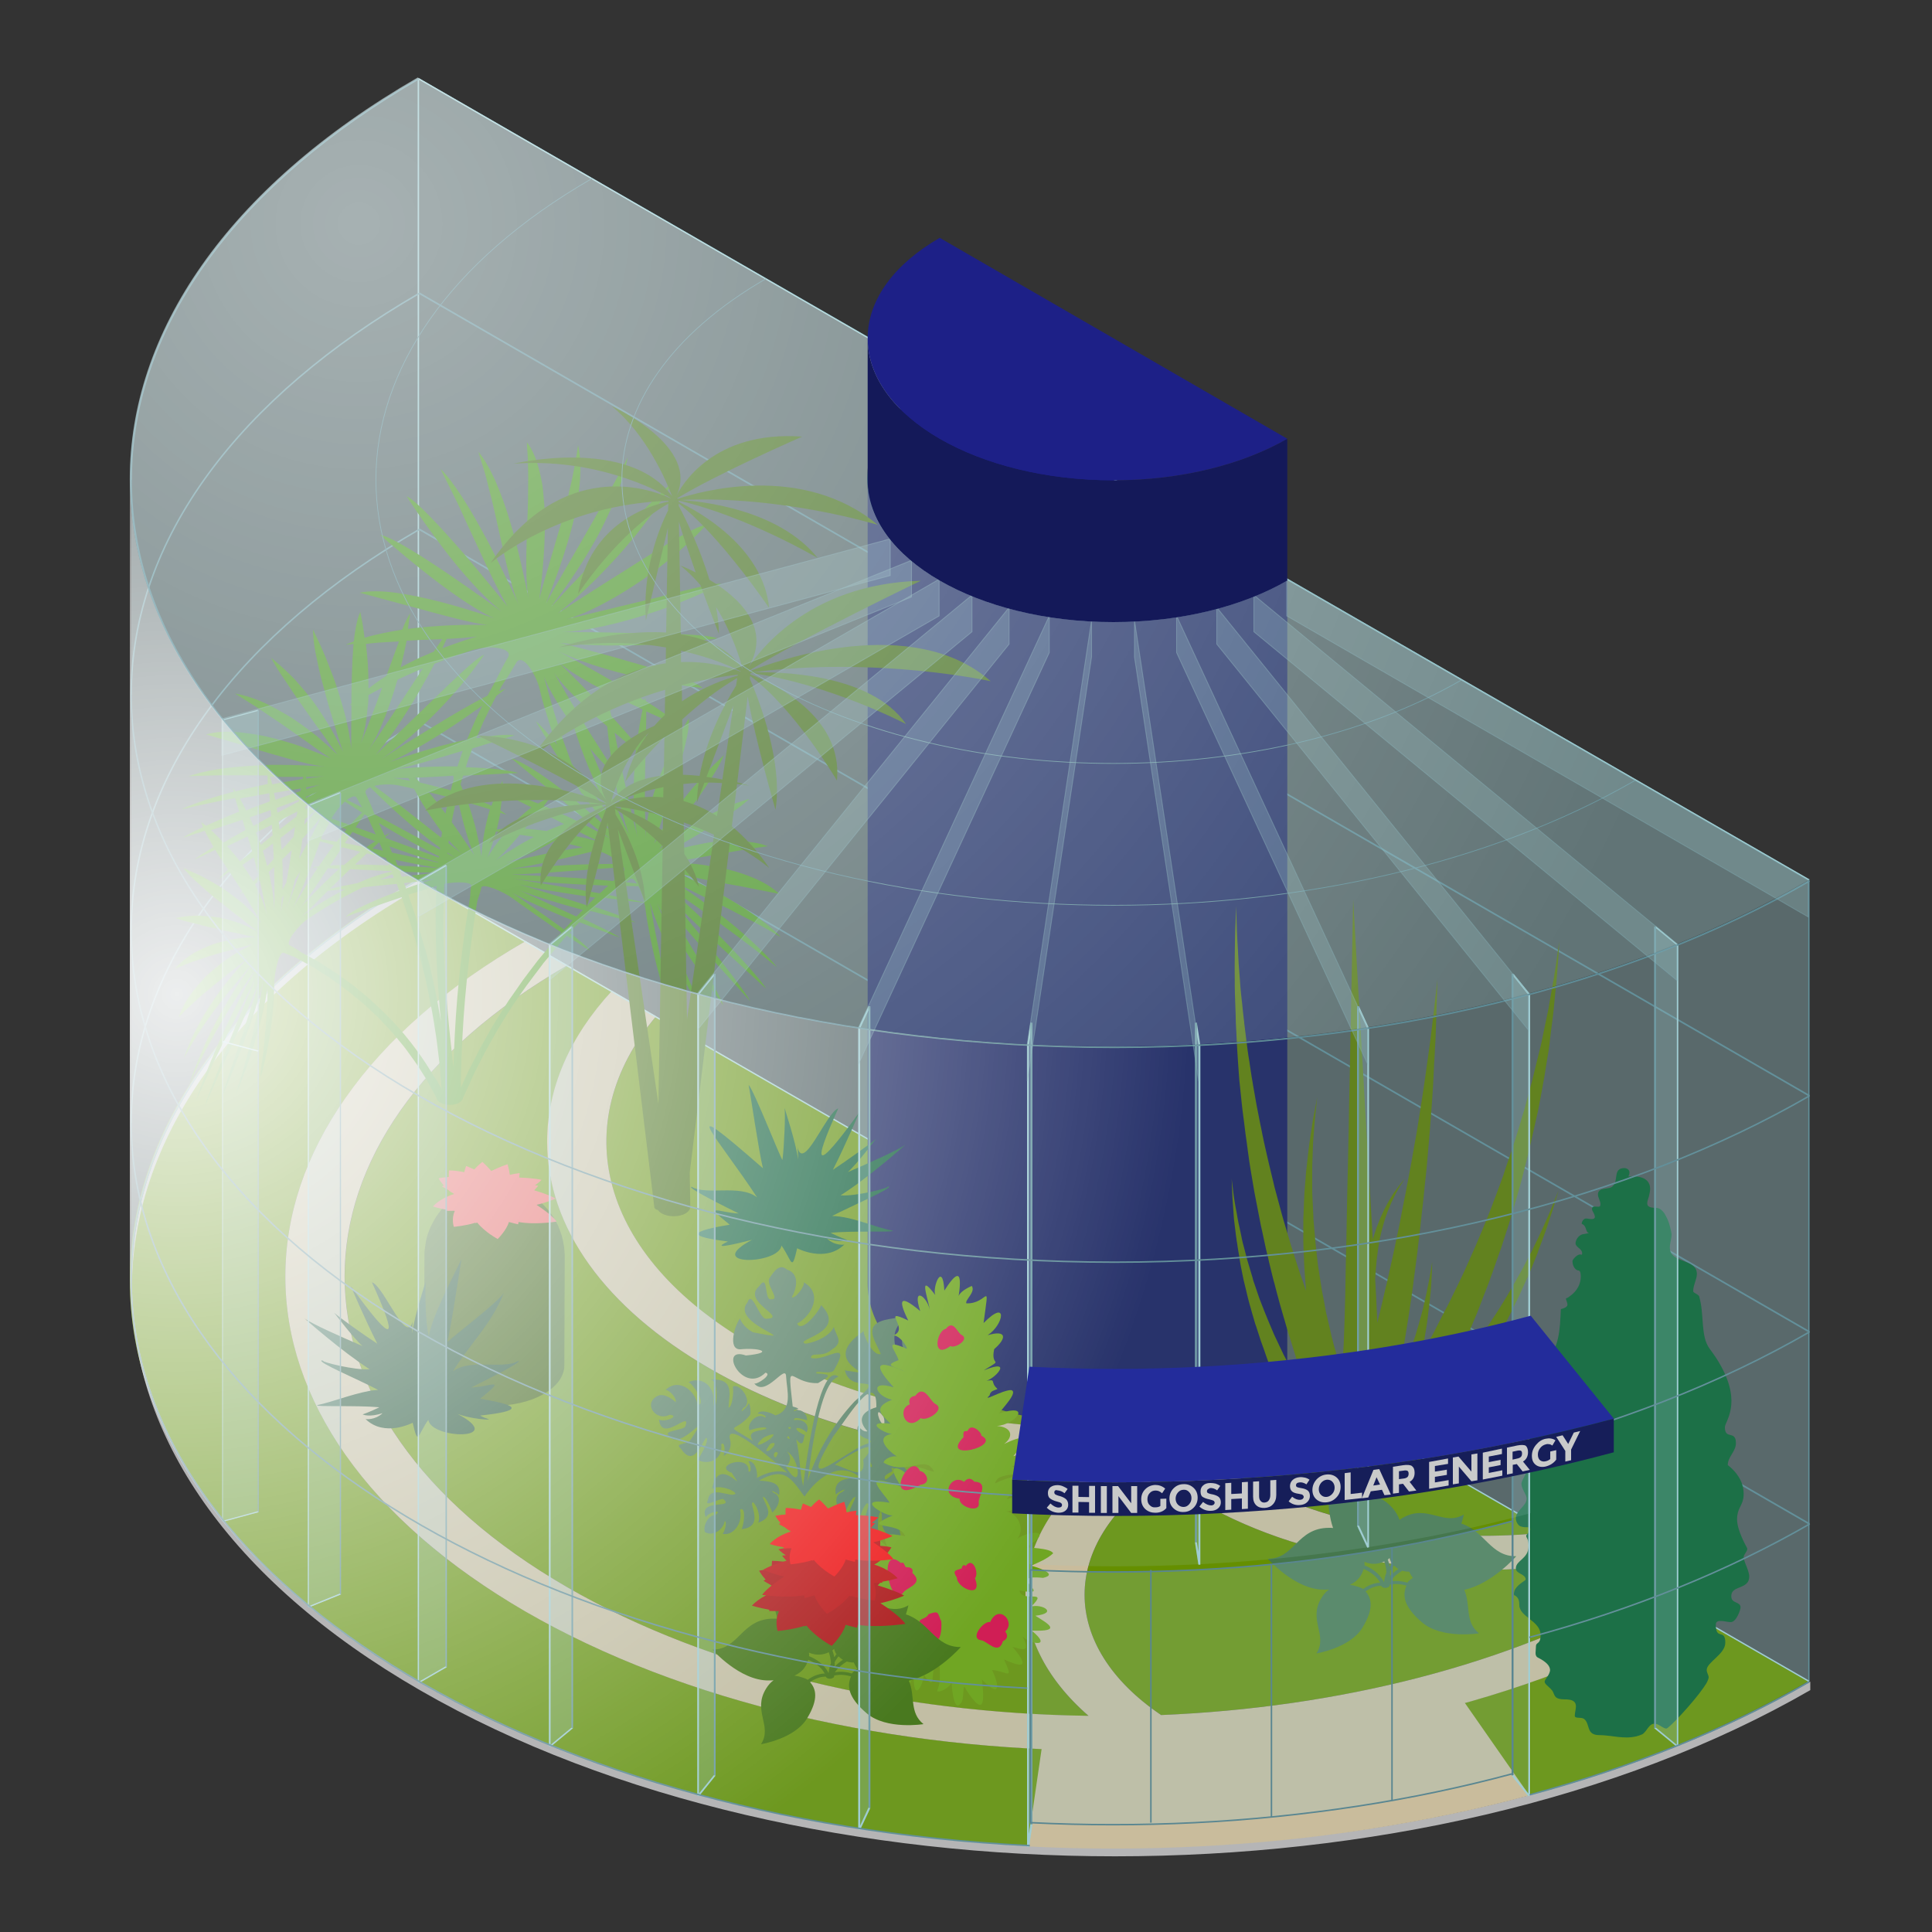 <?xml version="1.0" encoding="utf-8"?>
<!-- Generator: Adobe Illustrator 26.5.0, SVG Export Plug-In . SVG Version: 6.00 Build 0)  -->
<svg version="1.1" id="レイヤー_1" xmlns="http://www.w3.org/2000/svg" xmlns:xlink="http://www.w3.org/1999/xlink" x="0px"
	 y="0px" viewBox="0 0 1000 1000" style="enable-background:new 0 0 1000 1000;" xml:space="preserve">
<rect x="0" y="0" width="1000" height="1000" fill="#333333" stroke="none"/>
<style type="text/css">
	.st0{fill:#658F00;}
	.st1{fill:#C9BC9C;}
	.st2{fill:#598691;}
	.st3{opacity:0.25;fill:#9EC9CE;enable-background:new    ;}
	.st4{fill:#A1CED3;}
	.st5{fill:none;stroke:#598691;stroke-width:0.861;stroke-miterlimit:10;}
	.st6{fill:#141959;}
	.st7{fill:#436D4B;}
	.st8{fill:#68A005;}
	.st9{fill:#D9003F;}
	.st10{fill:#45774D;}
	.st11{fill:#335600;}
	.st12{fill:#ED5654;}
	.st13{fill:#B5B5B6;}
	.st14{fill:none;stroke:#598691;stroke-width:0.773;stroke-miterlimit:10;}
	.st15{fill:#1D2087;}
	.st16{fill:#3E8C04;}
	.st17{fill:#3C6300;}
	.st18{fill:#587500;}
	.st19{fill:#06602F;}
	.st20{fill:#134422;}
	.st21{fill:#03562C;}
	.st22{fill:#3B6B00;}
	.st23{fill:#B00000;}
	.st24{fill:#C20000;}
	.st25{fill:#FC0000;}
	.st26{fill:#9EC9CE;}
	.st27{fill:none;stroke:#598691;stroke-width:0.387;stroke-miterlimit:10;}
	.st28{opacity:0.25;fill:none;stroke:#A1CED3;stroke-width:0.415;stroke-miterlimit:10;enable-background:new    ;}
	.st29{opacity:0.25;fill:none;stroke:#598691;stroke-width:0.415;stroke-miterlimit:10;enable-background:new    ;}
	.st30{opacity:0.44;fill:url(#SVGID_1_);enable-background:new    ;}
	.st31{opacity:0.15;fill:#9EC9CE;enable-background:new    ;}
	.st32{opacity:0.89;fill:url(#front_00000132055734965783721550000005508853350164832914_);enable-background:new    ;}
	.st33{fill:#232C9B;}
	.st34{fill:#161E59;}
	.st35{fill:#C9CACA;}
</style>
<g>
	<path class="st0" d="M389.1,696c51.9,29.9,120.6,44.4,188.7,43.4c-18.1-25.3-20.4-53.6-6.8-79.7L339.6,526.1
		C293.1,581.5,309.6,650.1,389.1,696z"/>
	<path class="st0" d="M626.9,754c5.1,4,10.7,7.8,17,11.4c42.8,24.7,102.5,33.9,157.9,27.6l-95.6-55.2
		C681.3,745.4,654.7,750.9,626.9,754z"/>
	<path class="st0" d="M609.9,737.7c25.3-2.2,50-6.6,73.4-13.1l-87.2-50.4C588.8,695.5,593.4,717.9,609.9,737.7z"/>
	<path class="st0" d="M622.3,777.9c-8-4.6-15.1-9.5-21.5-14.6c-52.6,35.8-52.6,88.7,0.2,124.4c91.4-3.8,180.8-25.8,250.5-66
		l-24.6-14.2C756.8,819.7,677.6,809.8,622.3,777.9z"/>
	<path class="st0" d="M873.1,834.1c-40.6,23.4-87.8,41.5-140.6,53.9c-50.9,11.9-104.7,18-159.9,18c-55.2,0-109-6-159.9-18
		c-52.7-12.3-100-30.5-140.6-53.9c-40.6-23.4-72-50.7-93.3-81.2c-20.6-29.4-31.1-60.5-31.1-92.3c0-31.9,10.5-62.9,31.1-92.3
		c21.4-30.4,52.8-57.7,93.3-81.2l-55.9-32.3c-92.1,53.2-149.1,126.6-149,207.8c0,162.3,227.8,293.8,508.9,293.8
		c140.5,0,267.8-32.9,359.8-86.1L873.1,834.1z"/>
	<path class="st0" d="M293.8,821.7c74.6,43,171.8,65.2,269.7,66.5c-45.7-39.8-43.4-92.6,6.7-131c-76.5-0.1-148.5-17.4-202.6-48.7
		c-54.4-31.4-84.3-73.1-84.3-117.5c0-27.7,11.6-54.3,33.6-78.1l-23-13.3C140,588.4,140,732.9,293.8,821.7z"/>
	<path class="st1" d="M147.7,660.7c0,31.9,10.5,62.9,31.1,92.3c21.4,30.4,52.8,57.7,93.3,81.2c40.6,23.4,87.9,41.5,140.6,53.9
		c50.9,11.9,104.7,18,159.9,18c55.2,0,109-6,159.9-18c52.7-12.3,100-30.5,140.6-53.9l-21.6-12.5c-69.7,40.2-159.2,62.2-250.5,66
		c-52.8-35.7-52.8-88.7-0.2-124.4c6.4,5.1,13.6,10,21.5,14.6c55.3,31.9,134.5,41.8,204.7,29.6L801.8,793
		c-55.4,6.3-115.1-2.8-157.9-27.6c-6.2-3.6-11.9-7.4-17-11.4c27.8-3.1,54.4-8.6,79.3-16.3l-22.8-13.2c-23.4,6.5-48.2,10.9-73.4,13.1
		c-16.5-19.9-21.1-42.3-13.8-63.5l-25.2-14.5c-13.6,26.1-11.3,54.3,6.8,79.7c-68.1,1-136.8-13.4-188.7-43.4
		c-79.5-45.9-96-114.6-49.5-169.9l-22.8-13.2c-21.9,23.7-33.6,50.4-33.6,78.1c0,44.4,29.9,86.1,84.3,117.5
		c54.2,31.3,126.1,48.5,202.6,48.7c-50.1,38.5-52.3,91.3-6.7,131c-97.9-1.3-195.1-23.5-269.7-66.5c-153.8-88.8-153.8-233.2,0-322
		l-21.6-12.5c-40.6,23.4-72,50.7-93.3,81.2C158.2,597.7,147.7,628.8,147.7,660.7z"/>
</g>
<g>
	<polygon class="st2" points="935.9,870.4 936.6,870 936.6,455.2 216.9,40.5 216.2,40.9 935.9,455.6 	"/>
	<polygon class="st3" points="935.9,870.4 216.2,455.7 216.2,40.9 935.9,455.6 	"/>
	<polygon class="st4" points="216.9,41.3 935.9,455.6 936.6,455.2 216.9,40.5 216.2,40.9 216.2,455.7 935.9,870.4 936.6,870 
		216.9,455.3 	"/>
</g>
<line class="st5" x1="216.9" y1="151.7" x2="936.6" y2="567.2"/>
<line class="st5" x1="216.9" y1="273.9" x2="936.6" y2="689.4"/>
<line class="st5" x1="216.9" y1="373.3" x2="936.6" y2="788.8"/>
<g>
	<path class="st6" d="M449.1,248.5c0,40.6,57,73.5,127.2,73.5c35.1,0,66.9-8.2,90-21.5v415.9c-23,13.3-54.8,21.5-90,21.5
		c-70.3,0-127.2-32.9-127.2-73.5V248.5z"/>
</g>
<path class="st7" d="M500.5,690.1c-5.8-7.6-14.3,6.8-16.6,1.6c0.4-2.6,8.1-4.5,8.4-6c-8.6-6.1-14.4,3.2-16.4,10.5
	c-8.2,0.7,2.4-11.9,5.9-13.5c-8.9-5-17,7.1-14.4,14.8c-0.6,9.5-5.1-0.1-4.4-6.1c0.4-7.5,10.5-11.2-2.5-8.7
	c-14.9,2.4-7.5,11-4.6,18.1c-4.3,1.4-9.4-10.5-8.8-11.8c-26.4,17.5,13.8,24.1-9.8,20.3c3.1,13.2,23.2-0.1,4.9,16.2
	c-10.7,11.4-19.5,26.3-24.2,41.1c5.2-41.8,10.9-52.6,16-54c-5.7-4.8-12.6,10.7-18.3,56.6c-1.9-8-1.7-16.4-3.6-24.2
	c4,4.8,3.6,0.1,4.4-2.2c-8-3.8-3.2-5.3,1-1.4c2.1-4-2.1-7.3-6.5-6.3c-0.7-2.6,6.6,0.3,6.8-0.1c-0.2-3.8-3.7-6.3-6.8-4.5
	c-1-1.5,5.8-0.7-0.7-2.5c-2.9-26.5-1.7-11.6,13.1-12.1c5.8-3.5,8.1-4.6-0.8-5c-1.3-2.3,8,1.3,9.3-2.1c9.3-16.6-5.1-3.6-12.2-6
	c0.2-3.3,5.9,0.1,10.6-4.1c6.9-4.1,2.3-7.2,1.3-11.9c-1.6,4-8.3,7.8-14.7,8.7c-6.6-2.2,22.3-5.5,8.1-20c-1,3.3-10.1,14.7-12.4,9.6
	c7.9-4.3,13.4-15.7,3.4-21.4c0.9,1.5-4.2,8.6-6.2,7.8c2.2-3.7,4.7-12.1-2.5-14.4c-3.9-3.4-6.8,1.2-8.8,4.1c-2.9,3.5,6.4,12,0.2,11.3
	c-3.2-0.3-0.9-13.9-5.9-6.6c-9.1,8,15.8,16.3,3.7,16.7c-3.5,0-7.3-15.4-9.6-8.5c-9.6,11.4,32.2,21.3,2.9,15.5
	c-3-1.5-6.1-4.6-6.7-7.2c-2.5,2.8-6.8,16.2,0.1,16c9.7-1,18.3,1.7,2.9,3.2c-14.8-5.2-1.7,20.6,10.1,8.9c3.9,0.7-4.2,6.2-5.8,5.6
	c6.1,7.5,16.5-11,16.5-3.4c0.4,7.2,3.7,17.2-5.6,19.9c-1.8-1.3-7.9-3.4-9.2-0.8c0.7-0.5,5.7,1,3.8,1.9c-3.8-3-9.8,3.2-7.9,6.8
	c0.1-0.6,8.8-2.7,8.7-1.1c-1.7,1.4-11.2,0.5-7,6.4c-15.8-9.9-9.6-3.3-1.3-13.6c0.2-1.5,0.1-4.5-0.9-6.2c0.9,0.6-5.9,7.4-2.8,2.8
	c5.6-2.9-1.8-13.4-5.4-11c0.6,2.5-0.3,10.6-2.2,10.8c0.1-6.1,3.6-15.3-9.1-14.5c5.3,1.1,2,21.4,1.2,11.2c0.8-7.2-5.5-13.3-12.8-9.9
	c1.8,0.4,9.8,11.6,4.7,11.8c-1.2-7.5-9.8-14.2-16.6-7.8c2.2,0.1,6,4.6,5.2,6.3c-1.7-1.5-5.7-4.6-9.1-3.3c-8.1,3.8-1.2,13.6,5.9,9.9
	c6,0.4-2.5,4.2-5.4,2.4c1.3,12.8,17.1-5.6,13.6,3.6c-0.9,2.1-12.3,2.1-8.2,5c5.4,8.7,23.5-17.1,11.1,1.7c-1.7,3.1-8.9,1.6-5.2,4.8
	c6.5,9.7,10.3-1.7,13-5.6c2.5,0.3-3.9,11.6-4.6,11.3c6.4,3.4,13.6-0.6,12.5-7.9c2.1-2.2,2.1,5.2,1,6c3.3-1.3,4.7-5.5,3.4-9.1
	c-1.7-10.2,26.6,14.9,29.9,17.8c-7-2.4-14.5,1.9-15.8,2.7c0.5-3.1-1.1-9.3-4.6-8.6c1.2,0.4,2.2,6.4,0.2,5.2c0.9-9.4-18.9-3-8.7,0.7
	c9,13.5-6.9-10.8-10.1,8.5c2-2.5,11.1,0,12.1,2.3c-2.3,2.5-13.3-4.9-14.3,3.4c-2.4,4.4,7.1-1.8,8.2-0.4c5.5,5-13.3-0.6-9.3,9.2
	c1.4-2.7,9.3-4.4,5-1.1c-4-0.2-6.6,6.3-5.4,8.8c4.2,2.5,9.6-1.4,10.2-5.7c1.6,0.4-0.4,6.6-1.2,6.6c6.4,1.3,10.8-6.7,9.1-12.5
	c3.6-2.1,1.8,9.1,0.8,10.1c12.9-1.3,2.7-14.6,6.2-13.8c2.6,3,3.6,8.1,2.4,10.5c9.1-3.3,4-8.7,2.4-13.3c1.6-1,4.8,7.4,4.9,8
	c3.4-3,5.3-8.5,0.8-10.2c-3.3-2.7,3.2,0.8,2.7,1.4c1.5-7.3-5.3-7.3-10.3-7.8c13.1-7.3,16.3-1.5,23.5,8.3c6.4-9.4,18.1-18.9,28.6-10
	c-6.1,0.6-14.1,0.6-12.3,9.3c-0.6-0.9,7.3-4.8,3.3-1.7c-5.3,2.1-3.1,8.6,1,12.2c0-1.1,4.1-10.4,5.8-9.5c-1.8,5.6-8.2,11.6,2.9,15.9
	c-1.5-2.9-0.3-8.9,2.8-12.6c4.6-1.1-8.6,14.4,7.4,16.5c-3.8-2.7,0.7-20.7,0.6-7.9c-0.6,6.2,6,12,11.2,10.8c-1.2-0.3-3-7.1-1.4-7.9
	c0.6,4.9,7.4,10,12.2,6.8c3.9-8.6-10-9.7-7-12.9c1.6-1.5,8.5,7.9,6.9,1c0.4-9.2-17-1.9-11.4-8.2c1.3-1.8,12.7,5.7,9.8,0.5
	c-1.2-9.8-14.2-1.1-17-4c1-2.9,12.2-5.7,14.4-2.8c-0.4-7.5-12.2-13.9-11-20.6c1.5,5.4,11.2,11,11.2,4.6c-1.5-0.8-8.3-5.6-5.2-6.9
	c3.1,4.6,10.1,7.9,14,2.3c-2.8,0.4-7.8-7-2.6-2.9c13.6,2.6,8.5-12.6-2.6-6.9c-1.6-2.5,4.9-2.9,6.4-2.6c-2.8-6.5-9.9-2-12.6,2.3
	c-5.3-1.5,4.3-6.9,6.9-7c-0.8-2.2-7.9-1.5-8.4-3.5c-3.2-1-7.3-8.5-3.3-5.6c2,5,12.7,11.2,16.2,2.3c-3.6,0.4-15.8-7.4-13.3-10.3
	c4.2,2.4,12.1,11.2,16.6,5.1c0.9-1.5,5.6-4.8,1.5-4.5c-2.6-0.3-14.6-3.5-11-7c6.7,4.8,18.3,5.8,20.9-4.1c-2.3,1-8.8-1.3-9.1-3.4
	C494.4,704,507.7,696.5,500.5,690.1z M456.8,732.7c1.3,1,1,5.1,0.8,4.8C454.9,736.9,452.5,727,456.8,732.7z M431.4,743.3
	c6.2-7.7,22.6-35.7,22.2-14.9c-8.6,2.5-9.4,7.3-4.6,12.4c-1.8,0.7-4.3-1.8-4.8-2.9c-1.4,3.1,1.2,5.8,4.2,6.7
	c5.9,2.2-0.5,2.4-3.6,4.4C426.6,759.5,415.3,770.1,431.4,743.3z M402.3,752.9c-0.8,3.1-2.7,0.4-1.2-1.1
	C401.7,751.3,403.2,751.8,402.3,752.9z M409.2,738.6c0.6,1.3-1,1.2-1.3,0.2C408.2,738.8,408.8,738.6,409.2,738.6z M408.3,743.4
	c0.2,0.4,0.3,0.9,0.5,1.4C407.6,744.7,406.6,743.6,408.3,743.4z M422.6,765c-0.3,0.3-0.5,0.5-0.7,0.8
	C422.1,765.6,422.4,765.3,422.6,765z M394.7,744.5c2-1.4,5-2.2,5.6-2.1C401,744.7,386.7,752,394.7,744.5z M398.9,747.2
	c5.2-2-1,5.4-2.4,3.6C397.3,749.2,398.5,747.5,398.9,747.2z M406.8,759.2c2.3-2,3.2-5.5,0.4-7.9
	C414.2,754.5,415.6,773.8,406.8,759.2z M446.8,755.6c1.7,11.9-9.1,3.7-14.6,2.6C438.4,753.1,459,741.7,446.8,755.6z M449.8,757.1
	c-0.1-2.1,1.7,1.2,1.5,1.9C451.3,759.8,449.3,759.1,449.8,757.1z M458.2,765.7c-1.7-2.6,4.1-3.5,3.6-4.7c-1.4-2.5,1.7-0.5,2.5,0
	C462.3,762.7,458.6,766.3,458.2,765.7z M465.6,738.1c-2.5,5.6-3.1-0.7-1.6-4.3C466.6,735.3,466.6,735.4,465.6,738.1z"/>
<g>
	<path class="st8" d="M545.1,804c-1.2-2.9-14.3-2.9-13.8-3.1c16.8-11.1-2.5-7.7-5.5-3.7c5.2-4.5,1.7-14-5.1-14.9
		c5,0.3,20.7-11.7,0.3-6.4c14.1-14.9,3-12.5-5.9-8.1c0.8-7.9,25.5-1.9,8.6-8.9c7.8-0.7,14.7-9.6,0.8-5.2c10.5-12.1,3.8-10.4-4.8-6.3
		c5.5-4.1,3.6-8.9-3.7-9.3c9.8-0.8,18.6-12.1,1.1-6.5c1.5-2.5,10.3-11.2,6.2-12.1c-4.6,0-15.4,6.6-11.1,2.8c0.4-2.7,2.9-2.6,4.1-3.4
		c-4.4-3.9,0.2-5.2-6.6-4.1c4.2,0.1,16-12.3-0.5-5.5c11.1-6.9,3.2-1.2,5.4-11c6.7-5.8,6.4-10.1-3.4-7.2c8.3-5.3,10.8-19.4-2.1-6.3
		c3.1-23.8,2.5-9.7-8.9-10.2c-0.9-1.7,4.9-5.8,2.8-9c0,0-5.7,2.3-6.8,5.2c2.4-15.8-2.3-10.8-7.4-2.8c-0.9-15.6-6.3-1.5-4.7,2.3
		c-9.3-12.3-3.6,1.6-2.6,9c-0.8-7.8-9.8-14.6-5.2-0.7c-12.3-10.3-10.4-3.7-6.2,4.9c-15.2-7.3,1.7,4.8-8.1,7.8c4-0.9,9.6,8.9,6.4,6.4
		c-11.2-4.7-5,0.9-3.3,6.3c-8.3,3.1-2.1,3.1,3.4,6c-18.5-8.2-14-0.8-5.9,8.1c-13.2-4.1-9.1,4.7-0.9,6.4c-11.1,4.3-4.3,8.5-0.8,12.4
		c-15.8-1.8-1,6.2,1.3,5.2c-11.7,1.6,0.6,11.4,2.7,12c-2.2-1.2-7.6,1-7.5,3c12.3,7.1,21.7-4.9,26.1,4.7c-4.1-0.7-12.5-5.5-10,0.8
		c-1.1,1.4-1.1,5.3-0.4,5.6c-4.5-9.2-17-13.1-6.4,1.4c-0.1,0-0.8-0.3-2.1-0.8c-19.6-7.4-7.6,3.5-4.1,9c-20-3.2-1.3,7.7,1.7,6.5
		c-18.2,8,3.6,2.8,6.3,10.8c-8.8-1.6-13-2.1-8.7,6.7c-6.1-8.7-12.5-5.7-5.6,1.4c-15.8-4.1-8.9,1.9-3.5,7.1c-9.1-1.4-8.1,4-0.4,5.1
		c-5.7,7.3-0.3,3.6,4.6,7.4c-13-3.6-17.9,3.5-4.4,5.7c-23.6,10.4,0,7.3,0.6,10.6c-9.9,9-0.2,6.2,5.5,5.5c-9.5,13.3,0,7.1,6,5.6
		c-3.2,6.4-9.7,13.4,0.9,10.1c-6.7,5.6-6.9,14,2,5.3c-2.9,15.7,2.6,9.3,7.4,2.7c0.2,15.2,6.5,0,4.9-2.1c8.1,12.7,2.4-4.6,8.4-7.4
		c0,5.5,1.2,11.1-1.2,16.5c1.6,1.1,7.4-2.4,7.7-5c-0.5-1.1,0.6,17.3,4.6,11.2c2-1.2,0.7-12.2,2.7-7c11.1,17.3,8.9,1.9,8.3-5.1
		c10.5,10.7,8.4,1.6,5.2-5c7.8,0.6,11.4,6,6.2-5.5c14.5,6.7,9.6-0.3,4.4-6.5c4.5,1.2,9.8,3.7,5.2-5.4c2.9,3.6,16.2,6.5,4.7-3
		c16.2,0.6,8.4-3.6,1.9-7.7c12.2-1.4,3.2-6.4-2.2-4.7c9.8-9.6-5.1-1.6-6-8.4c19.5,3.9-8.7-8.6,12.2-6.5c8.5-1.9-3.6-5.7-6.3-6.3
		C537.2,808.9,542,806.9,545.1,804z"/>
	<g>
		<path class="st9" d="M512.5,839.6c-3.2-0.9-10.9,8.4-4.7,9.4c2.9,0.1,9,8.2,11.3,0.5c2.2-1.1,2.9-2.7,1.2-5.1
			C525.9,839.7,517,829.7,512.5,839.6z"/>
		<path class="st9" d="M472.2,814.1c0.7-1.9-0.6-2.8-2.4-2.9c-2.1,0.6-1.1-3.2-3.5-2.2c-12-10.2-6.1,23.3,1.1,15.5
			C469,821.6,478.7,819.9,472.2,814.1z"/>
		<path class="st9" d="M496.7,775.7c-0.5,4.3,10.7,7.8,9.9,2.2c-0.6-2.9,5.8-10.7-2.3-11c-1.6-1.9-3.4-2.1-5.3,0.1
			C492.7,762.4,485.7,774.3,496.7,775.7z"/>
		<path class="st9" d="M476.6,734c2.8,2,13.1-4.4,7.6-7.3c-2.7-1.1-5.7-10.7-10.5-4.2c-2.4,0.3-3.6,1.6-2.8,4.4
			C463.9,729.4,469.1,741.8,476.6,734z"/>
		<path class="st9" d="M498.7,743.9c-12.7,13,20.4,4.5,9.2-0.8c0.6-1.3-5.1-7-7-2.6c-0.2,0.4-1.5,0.2-1.6,0.3
			C498.4,741.2,498.7,742.8,498.7,743.9z"/>
		<path class="st9" d="M491.9,696.7c2.2,1.5,10.2-3.4,5.9-5.7c-2.2-0.9-4.3-8.3-8.2-3.2C484.7,688.6,482.1,704,491.9,696.7z"/>
		<path class="st9" d="M476.5,768.5c5.9-0.7,2.9-6.7-0.3-7.1C471,750.3,456.3,780.3,476.5,768.5z"/>
		<path class="st9" d="M504.6,816.9c2.3-2.2-0.9-11.7-4.8-6.3c-0.8-1.2-2,0-2,1.2c-3.1,1.1-5.1,0.9-2.5,4.8
			C495.1,821.9,509.1,828,504.6,816.9z"/>
		<path class="st9" d="M487.2,839.2c-2.1-4.5-1-5.7-6.6-3.7c-1.5,3.3-7,1.6-3.5,6.5c-0.2,2.2,0.3,2.9,2.7,3.1
			c-0.4,1.5,0.4,2.1,1.4,2C486.9,853.7,487.6,842.7,487.2,839.2z"/>
	</g>
</g>
<path class="st10" d="M784.8,805.5c-13.3,0.2-16.2-13-28.4-16.9c0.9-2.8,1.3-4.7,1.3-4.7c-10.7,6.3-18.8-5.7-31.8,1.8
	c-0.5,0.3-1,0.6-1.5,1c-0.7-2-1.8-4.1-3.6-6.1c-11-12.6-23.9-2.8-32.9-13.3c0,0-1.7,12.7,2.1,23.6c-0.7-0.1-1.4-0.1-2.1-0.1
	c-16.7,0-17.9,16.2-31.7,16c0,0,14.2,16.2,29.2,16c0.9,0,1.7,0,2.5-0.1c-1.4,1-2.7,2.4-3.8,4.2c-7.3,11.6,3.4,19.4-2.7,28.9
	c0,0,17.4-2.8,23.8-13.3c6.2-10.2,4.6-15.4,1.6-18.8c2-1.5,4.9-2.9,8.1-2.9c0.1,0.2,0.3,0.5,0.6,0.7c0.7,0.4,1.6,0.5,2.4,0.3l0.1,0
	c0,0,0,0,0-0.1c0.2-0.1,0.4-0.1,0.6-0.2c0.6-0.3,0.8-0.8,0.6-1.2c3.2-0.8,6.3-0.3,8.8,0.4c-2,4.6-2,10.5,8.1,19.1
	c10.3,8.7,29.4,5.6,29.4,5.6c-7.5-6-4.1-14.5-7.6-22.5C772.3,819.8,784.8,805.5,784.8,805.5z M718.7,807c0,0,0.2-0.2,0.5-0.6
	c0.4,1.4,0.9,2.3,0.9,2.3c0.1,0.1,0.2,0.3,0.4,0.4c-0.4,0.5-0.8,1.1-1.2,1.7c-0.2-1.3-0.6-2.5-1-3.6
	C718.4,807.1,718.5,807,718.7,807z M706.2,808.4c4.1,1.7,7.5,1.1,10.3-0.2c0.6,1.7,1,3.6,1.1,5.7c-0.6,1.5-1.1,3.3-1.2,5.1
	c-2.4-4.8-6.7-7.4-10.2-8.8c0-0.2,0.1-0.3,0.1-0.5C706.4,809.7,706.3,809.2,706.2,808.4z M719.5,813.4c0.6-1.2,1.3-2.2,2-3.1
	c0.7,0.7,1.4,1.3,2.3,1.8c-1.5,1-3,2.2-4.3,3.6C719.5,814.9,719.5,814.1,719.5,813.4z M705.8,812.1c3,1.2,6.5,3.4,8.6,7.1
	c-3.7,0.1-6.7,1.7-8.9,3.3c-0.1-0.1-0.2-0.2-0.3-0.3c0,0-2.8-1.4-6.5-1.9C703.1,818.3,704.9,815.2,705.8,812.1z M719.6,818.6
	c1.7-2.5,4-4.3,6.2-5.6c1,0.3,2.2,0.5,3.6,0.5c0.5,1.1,1.1,2.2,1.9,3.2c-1.6,1.1-2.5,2-2.5,2c-0.1,0.2-0.2,0.3-0.3,0.5
	C726.1,818.5,722.9,817.9,719.6,818.6z"/>
<g>
	<path class="st11" d="M292.2,649c0-0.3,0-0.6,0-0.9c-0.1-1.3-0.2-2.9-0.5-4.2c-0.2-1.3-0.6-3-0.9-4.2c-0.5-1.6-1.3-3.7-1.9-5.2
		c-0.5-1.2-1.4-2.8-2.1-3.9c-0.8-1.3-1.9-2.9-2.9-4.1c-1-1.2-2.4-2.7-3.5-3.7c-0.6-0.6-1.5-1.4-2.2-1.9c-0.6-0.4-1.3-1-1.9-1.4
		c-0.7-0.5-1.7-1.1-2.4-1.5c-1.1-0.6-2.7-1.4-3.8-1.9c-1.8-0.8-3.5-1.3-3.9-1.4c-1.9-0.5-2.8-0.8-5-1.1c-2.3-0.3-4.6-0.4-4.7-0.4
		c-0.6,0-2.7,0-4.8,0.3c-2.2,0.3-3.2,0.5-5.1,1c-0.1,0-1.8,0.5-4.2,1.4c-1.2,0.5-2.7,1.3-3.8,1.9c-0.9,0.6-2.2,1.3-3.1,1.9
		c-1.2,0.8-2.7,2-3.8,3c-1.1,1-2.4,2.4-3.3,3.5c-0.8,1-1.9,2.4-2.6,3.5c-0.9,1.4-1.9,3.3-2.6,4.7c-0.6,1.1-1.2,2.7-1.6,3.9
		c-0.4,1.2-0.9,2.8-1.1,4c-0.3,1.7-0.6,4-0.8,5.7c0,0.3,0,0.6,0,0.9c0-0.1,0-0.1,0-0.2l-0.2,57.8c0,5.3,3.4,10.6,10.3,14.7
		c14,8.3,36.9,8.6,51.3,0.5c7.3-4.1,11-9.5,11-15l0.2-57.8C292.2,648.9,292.2,648.9,292.2,649z"/>
	<path class="st12" d="M288.1,632.3c0,0-1.7-3-10.4-8.7c0,0,0,0,0,0c5.5-1.2,9.9-3.2,9.9-3.2s-2.7-1.8-11.1-4.3
		c1.3-1.4,2.1-2.4,2.1-2.4c-0.6-0.1-1.1-0.1-1.7-0.2c2.2-1.5,3.4-2.8,3.4-2.8s-3.2-0.9-11.6-1.2c0.2-1.4,0.3-2.3,0.3-2.3
		c-1.9,0.2-3.6,0.5-5.1,0.9c-0.4-2.9-1.2-5.5-1.2-5.5s-4.2,1.4-8.4,3.5c-2.2-2.5-4.6-4.7-4.6-4.7s-2.2,1.6-4.2,3.9
		c-2.3-1-4.2-1.8-4.2-1.8s-0.6,1.4-1,3.2c-4.4-0.9-7.9-0.9-7.9-0.9s-0.2,1.5-0.1,3.4c-3.2,0.2-5.3,0.7-5.3,0.7s1,1.8,2.7,3.7
		c-0.6,0.3-0.9,0.5-0.9,0.5s1.3,0.8,3.2,1.8c0.9,0.8,2,1.5,3.1,2.1c-7.8,2.4-11,6.5-11,6.5s3.2,1,7.2,1.7c-0.1,0.3-0.1,0.5-0.1,0.5
		s1.5,0.1,3.6,0c0.2,0,0.4,0,0.6,0.1c-1.9,4-0.5,8.2-0.5,8.2s5.9-0.5,11.1-2.1c0.1,0.1,0.2,0.2,0.2,0.2s0.3-0.1,0.8-0.3
		c4,5,10.6,8.5,10.6,8.5s4.6-4.5,5.8-8.8c2.8,0.8,4.8,1.2,4.8,1.2s0.1-0.5,0.2-1.2C277,634.1,288.1,632.3,288.1,632.3z"/>
</g>
<path class="st13" d="M217.3,454.9c-198.7,114.7-198.7,300.8,0,415.5s521,114.7,719.7,0v4.4c-198.7,114.7-521,114.7-719.7,0
	s-198.7-300.8,0-415.5"/>
<path class="st1" d="M756.3,878.7c-22.6,6.1-45.9,10.9-69.6,14.6c-24,3.7-48.4,6.2-72.9,7.4c-24.6,1.2-49.4,1.2-74,0l-8,55
	c29.6,1.5,59.3,1.5,88.8,0c29.5-1.5,58.8-4.4,87.5-8.9c28.5-4.4,56.4-10.2,83.5-17.5L756.3,878.7z"/>
<g id="back_00000088820391970724243020000017923208501998190751_">
	<g>
		<path class="st14" d="M216.9,40.7c-92.1,53.2-149.1,126.6-149,207.8"/>
		<path class="st14" d="M216.9,151.9c-92.1,53.2-149.1,126.6-149,207.8"/>
		<path class="st14" d="M216.9,274.1c-92.1,53.2-149.1,126.6-149,207.8"/>
		<path class="st14" d="M216.9,373.5c-92.1,53.2-149.1,126.6-149,207.8"/>
		<path class="st14" d="M216.9,455.1c-92.1,53.2-149.1,126.6-149,207.8"/>
	</g>
	<path id="back" class="st3" d="M67.9,248.3v414.8c0-81.1,57-154.6,149-207.8V40.5C124.8,93.7,67.9,167.1,67.9,248.3z"/>
</g>
<g>
	<path class="st15" d="M449.1,248.5c0,40.6,57,73.5,127.2,73.5c35.1,0,66.9-8.2,90-21.5L486.4,196.5
		C463.3,209.8,449.1,228.2,449.1,248.5z"/>
</g>
<path class="st16" d="M381.4,484.4c2.9,2.2,5.7,4.3,8.2,6.2c2.5,1.9,4.7,3.7,6.6,5.2c3.7,3,5.9,4.8,5.9,4.8
	c-2.2-2.9-6.6-7.4-12.1-12.6c-1.4-1.3-2.8-2.6-4.3-3.9c-1.5-1.3-3-2.6-4.6-4c-3.2-2.7-6.5-5.3-9.8-7.8c-6.6-5.1-13-9.7-17.9-12.9
	c-4.8-3.2-8-5.2-8-5.2c2.2,1.4,4.8,2.8,7.6,4.3c2.9,1.5,6.1,3.1,9.3,4.7c3.2,1.6,6.6,3.2,9.9,4.8c1.7,0.8,3.3,1.6,4.9,2.4
	c1.6,0.8,3.2,1.7,4.8,2.5c6.3,3.2,11.8,6.1,15.8,8.4c4,2.3,6.4,3.7,6.4,3.7c-2.3-2.5-6.1-5.9-11-9.5c-4.8-3.5-10.5-7.2-16.4-10.6
	c-5.9-3.5-11.9-6.4-17-8.9c-5.1-2.4-9.4-4.2-11.8-5.2c4.9,1.8,10.9,3.3,17,4.5c1.5,0.3,3.1,0.6,4.7,0.9c1.6,0.3,3.1,0.6,4.7,0.9
	c3.1,0.6,6.1,1.1,8.9,1.6c5.7,1.2,10.8,2.1,14.3,2.8c3.6,0.7,5.8,1.2,5.8,1.2c-1.7-1.7-3.9-3.3-6.3-4.8c-2.5-1.5-5.2-2.8-8.2-4
	c-3-1.2-6.2-2.3-9.5-3.2c-3.3-0.9-6.5-1.6-9.8-2.1c-3.2-0.6-6.4-1.1-9.3-1.4c-2.9-0.3-5.5-0.4-7.8-0.5c-4.5-0.2-7.4-0.2-7.4-0.2
	c2.4-0.2,4.9-0.5,7.6-1c1.4-0.2,2.7-0.5,4.1-0.7c1.4-0.3,2.8-0.5,4.3-0.8c5.9-0.9,11.7-2.2,17.2-3c2.7-0.5,5.2-0.9,7.5-1.3
	c2.3-0.4,4.4-0.6,6.1-0.9c3.4-0.5,5.6-0.8,5.6-0.8c-2.4-0.9-5.1-1.6-7.9-2c-1.4-0.2-2.9-0.4-4.4-0.6c-1.5-0.2-3-0.1-4.5-0.2
	c-3,0-6.1,0.1-9.2,0.4c-0.8,0.1-1.5,0.1-2.3,0.2c-0.7,0.1-1.5,0.2-2.2,0.3c-1.5,0.2-2.9,0.5-4.3,0.8c-2.8,0.5-5.5,1.1-7.9,1.7
	c-2.4,0.7-4.5,1.3-6.3,1.9c-3.6,1.1-5.7,2-5.7,2c3.7-1.9,7.2-3.9,10.4-5.8c3.2-1.8,6.3-3.6,9.1-5.3c1.4-0.9,2.7-1.8,4-2.5
	c1.3-0.8,2.5-1.6,3.7-2.3c2.4-1.5,4.5-3,6.4-4.3c3.8-2.6,6.8-4.7,8.7-6.3c1.9-1.6,2.9-2.5,2.9-2.5s-1.3,0.3-3.6,1.1
	c-2.3,0.8-5.8,1.9-10.1,3.8c-2.1,1-4.5,2.1-7,3.4c-1.3,0.7-2.6,1.4-3.9,2.1c-1.4,0.7-2.7,1.6-4.1,2.5c-2.8,1.8-5.8,3.8-8.9,6
	c-3,2.3-6.1,4.9-9.3,7.6c0,0,1.5-1.8,3.8-4.9c1.2-1.5,2.6-3.4,4.1-5.5c1.6-2,3.3-4.3,5.1-6.7c0.9-1.2,1.8-2.5,2.8-3.8
	c0.5-0.7,0.9-1.3,1.4-2c0.5-0.6,1-1.3,1.5-1.9c1.9-2.6,3.9-5.4,5.7-8.1c1.8-2.8,3.6-5.5,5.2-8.2c1.6-2.7,3-5.4,4.1-8.1
	c0,0-1.8,1.8-4.7,4.6c-1.4,1.4-3.1,3.1-5,5.1c-1.8,2-3.7,4.2-5.7,6.5c-4.1,4.6-8.1,10-11.8,15.1c-1.9,2.5-3.5,5.2-5,7.7
	c-1.5,2.5-2.8,4.8-3.9,6.9c0,0,0.9-2.8,2.4-7.3c0.7-2.3,1.6-5,2.5-8c1-3,2.1-6.2,3.2-9.6c1.1-3.5,2.3-7.1,3.4-10.7
	c1.2-3.6,2.3-7.2,3.3-10.7c1-3.5,1.8-7,2.4-10.1c0.6-3.1,0.9-6,0.8-8.5c0,0-0.4,0.6-1.1,1.8c-0.7,1.2-1.7,2.8-2.9,4.9
	c-2.3,4.2-5.4,10-8.3,16.4c-1.4,3.3-2.8,6.7-4,10.2c-1.2,3.5-2.4,6.8-3.3,10.3c-1.8,6.9-2.8,13.3-2.7,18.5c-0.1-2-0.2-6.4-0.4-12.5
	c-0.1-3-0.1-6.4-0.1-10c0-1.8,0-3.7,0-5.6c0-1.9,0.1-3.8,0.1-5.7c0.2-7.8,0.3-15.8,0.5-22.7c0.1-3.3,0.1-6.5,0.1-9.2
	c10,4.6,17.4,7.7,17.4,7.7c-2.5-3-9.4-7.8-17.6-13c-0.1-0.7-0.2-1.3-0.3-1.9c0,0-0.1,0.5-0.4,1.5c-5.1-3.2-10.8-6.6-16.3-9.8
	c-14.7-8.5-28.5-15.7-28.5-15.7c7.5,3.6,16,6.6,24.4,9.1c8.4,2.5,16.8,4.4,24.3,6c1.9,0.4,3.7,0.7,5.4,1.1c1.7,0.3,3.4,0.6,5,0.8
	c3.2,0.5,6,0.9,8.3,1.2c4.7,0.6,7.5,0.9,7.5,0.9c-3.3-3.4-21.8-9.1-39.4-14.1c-17.5-5.1-34.3-9.2-34.3-9.2
	c6.6,0.7,14.9,1.1,23.7,1.3c4.4,0,8.9,0,13.4-0.1c2.2-0.1,4.5-0.1,6.7-0.2c2.2-0.1,4.4-0.2,6.5-0.3c4.3-0.2,8.3-0.5,12-0.8
	c3.7-0.3,7.1-0.7,9.9-1.1c5.7-0.7,9.2-1.2,9.2-1.2c-3.5-1.2-10.4-1.8-18.7-2.1c-4.2-0.1-8.7-0.3-13.3-0.4c-4.6-0.1-9.4-0.2-14-0.3
	c-9.2-0.2-18-0.4-24.4-0.4c-6.4-0.1-10.6-0.1-10.6-0.1c11.4,0,31.7-4.6,49.6-10.8c2.2-0.8,4.4-1.5,6.6-2.3c2.1-0.8,4.2-1.6,6.2-2.5
	c2-0.8,3.9-1.6,5.6-2.3c0.9-0.4,1.7-0.7,2.6-1.1c0.8-0.4,1.6-0.8,2.4-1.1c6.1-2.9,9.9-4.9,9.9-4.9c-3.8,0-10,1.3-17.4,3.2
	c-7.4,1.7-15.8,4.1-24.2,6c-16.7,4.1-32.7,7.8-38.7,9.3c12.3-3.4,30.5-13.6,45.8-25c3.8-2.9,7.4-5.8,10.7-8.5
	c3.2-2.9,6.2-5.5,8.6-7.8c1.2-1.1,2.3-2.2,3.3-3.2c0.9-1,1.8-1.8,2.4-2.5c1.3-1.4,2.1-2.2,2.1-2.2c-2.8,0.6-6.1,2.1-9.7,4
	c-3.6,1.9-7.6,4.1-11.7,6.7c-2,1.3-4.2,2.6-6.3,3.9c-2.1,1.3-4.3,2.7-6.4,4c-4.3,2.7-8.6,5.4-12.8,8.1c-4.2,2.6-8.1,5.1-11.7,7.4
	c-3.6,2.3-6.9,4.4-9.7,6.2c-5.5,3.6-9,5.9-9,5.9c5.6-4.4,12.2-10.3,19-17c1.7-1.7,3.4-3.4,5.1-5.2c1.7-1.7,3.4-3.6,5.1-5.4
	c3.4-3.6,6.6-7.4,9.7-11.1c1.6-1.8,3-3.7,4.4-5.5c1.4-1.8,2.7-3.6,4-5.2c2.5-3.4,4.7-6.6,6.5-9.3c0.5-0.7,0.9-1.3,1.3-1.9
	c0.4-0.6,0.8-1.2,1.1-1.8c0.7-1.1,1.3-2.1,1.7-2.9c1-1.6,1.5-2.5,1.5-2.5c-1.5,1.3-3.1,2.7-4.7,4.2c-0.8,0.8-1.6,1.6-2.4,2.3
	c-0.8,0.8-1.7,1.6-2.5,2.4c-1.7,1.6-3.4,3.3-5,5.1c-1.7,1.8-3.5,3.5-5.2,5.3c-6.8,7-13.9,14.4-20.4,21.1c-3.2,3.3-6.2,6.4-8.9,9.3
	c-2.7,2.8-5.2,5.4-7.2,7.6c-4,4.3-6.5,7.1-6.5,7.1c8.1-10.8,15-20.9,20.4-30.2c5.5-9.2,9.4-17.7,12.4-24.7
	c2.8-7.1,4.6-12.7,5.5-16.6c1-3.9,1.4-5.9,1.4-5.9s-1,1.8-2.8,5.3c-0.4,0.9-0.9,1.9-1.5,2.9c-0.3,0.5-0.6,1.1-0.9,1.7
	c-0.3,0.6-0.7,1.2-1,1.8c-1.4,2.5-2.9,5.4-4.7,8.7c-3.7,6.5-8.1,14.5-13.4,23.6c-5.3,9.2-11.5,19.7-18,31.5c0,0,1.4-3.4,3.5-9
	c1.1-2.8,2.3-6.1,3.6-9.8c1.3-3.7,2.6-7.8,3.9-12.1c0.6-2.2,1.3-4.4,1.9-6.6c0.3-1.1,0.6-2.3,0.9-3.4c0.3-1.1,0.5-2.3,0.8-3.4
	c0.5-2.3,1-4.6,1.4-6.9c0.4-2.3,0.7-4.6,1-6.8c1.2-9,1.1-17.5-0.4-24c0,0-0.1,0.8-0.3,2.2c-0.1,0.7-0.2,1.6-0.4,2.7
	c-0.2,1-0.3,2.2-0.6,3.5c-0.5,2.6-1.1,5.8-1.8,9.3c-0.4,1.8-0.8,3.6-1.3,5.6c-0.5,1.9-0.8,4-1.4,6c-4.1,16.6-10.9,37-14.3,50.7
	c0,0,0.6-4.2,1.3-10.7c0.3-3.3,0.7-7.1,1-11.3c0.3-4.2,0.5-8.7,0.6-13.4c0-2.3,0-4.7,0-7c0-2.3-0.1-4.7-0.3-7
	c-0.2-2.3-0.4-4.6-0.6-6.8c-0.1-1.1-0.3-2.2-0.4-3.3c-0.2-1.1-0.4-2.1-0.6-3.1c-0.4-2-0.9-4-1.4-5.8c-0.5-1.8-1-3.6-1.7-5.2
	c-1.3-3.2-2.7-5.8-4.3-7.8c0,0,0.1,0.8,0.1,2.3c0.1,1.5,0.3,3.6,0.4,6.2c0.1,2.7,0.1,5.9,0.2,9.5c0,3.7-0.1,7.8-0.1,12
	c-0.4,17.2-2,38.7,0.3,51c-1-4.6-4.2-21.6-9.1-38.3c-2.4-8.4-5.4-16.5-8.3-23.2c-3.1-6.6-6.1-11.8-8.6-14.5c0,0,1,3.4,2.7,8.7
	c0.4,1.4,0.9,2.8,1.3,4.5c0.4,1.6,0.9,3.4,1.3,5.2c0.5,1.9,1,3.8,1.5,5.8c0.5,2,1,4.1,1.5,6.3c4,17.3,8,38.3,12.7,48.8
	c0,0-1.8-3.9-4.6-9.9c-2.9-5.9-6.8-14-11.1-22.3c-4.4-8.2-9.1-16.7-13.6-23.6c-4.5-6.8-8.5-12.3-11.3-14.6c0,0,0.4,0.7,1,2
	c0.7,1.3,1.6,3.2,2.8,5.5c1.2,2.4,2.6,5.2,4.1,8.3c1.6,3.1,3.2,6.7,4.9,10.5c7,14.9,15.1,33.4,21.9,44.8c0,0-2.7-3.3-6.9-8.5
	c-4.2-5.1-9.9-12-15.8-18.9c-12-13.8-25.1-27.9-29.5-29.6c0,0,5.9,9.4,15,21.6c9,12.4,21.2,27.3,34.1,38c0,0-12.6-9.2-26.7-18.8
	c-14.1-9.6-29.8-19.6-36.2-20.9c0,0,9.6,8.6,21.8,18.3c12.2,9.7,27,20.4,37.3,24.9c0,0-3.2-1.1-8.3-2.8c-5.1-1.6-12-3.7-19.6-5.7
	c-7.5-1.9-15.7-3.7-23.1-4.7c-7.4-1-14.1-1-18.6,0c0,0,12.9,3.5,27.5,7.4c14.6,4,30.9,8.5,38.4,9.2c0,0-3.3,0-8.6,0
	c-2.6,0-5.8,0.1-9.2,0.2c-3.5,0.1-7.2,0.4-11.2,0.7c-3.9,0.3-7.9,0.7-12,1.2c0.8-4.9,1.2-8.1,1.2-8.1c-1.3,2-2.7,4.9-4.1,8.5
	c-3.2,0.5-6.4,1.1-9.4,1.7c-3.6,0.8-7,1.5-10.1,2.5c-0.3-2.1-0.5-4-0.8-5.6c-0.3-2.4-0.8-4.3-1-5.7c-0.3-1.3-0.4-2.1-0.4-2.1
	c-1.1,2.3-1.8,5.2-2.4,8.4c-0.4,2.1-0.7,4.5-1,6.9c-1.5,0.6-2.9,1.1-4.1,1.7c0,0,1.5-0.1,4-0.4c-0.1,0.8-0.2,1.6-0.2,2.5
	c-0.3,3.8-0.5,7.8-0.6,11.7c-0.1,4-0.3,8-0.3,11.8c0,1.6,0,3.2,0,4.8c-0.3,0.4-0.6,0.7-0.8,1.1c0,0,0.3-0.2,0.8-0.5
	c0,1.9,0,3.7,0,5.5c-0.1,3.4-0.1,6.4-0.1,9c0,5.1,0,8.3,0,8.3c-0.3-2.6-0.7-5.6-1.3-8.7c-0.3-1.6-0.6-3.2-1-4.9
	c-0.3-1.7-0.7-3.4-1.2-5c-1.9-6.7-4-14-6.5-20.3c-1.2-3.2-2.4-6.2-3.5-9c-1.1-2.7-2.3-5.1-3.2-7.2c-1.9-4.1-3.1-6.6-3.1-6.6
	c0,3.1,0.4,6.3,0.9,9.7c0.3,1.7,0.6,3.4,1,5.1c0.4,1.7,0.7,3.5,1.1,5.3c0.8,3.5,1.7,7.1,2.7,10.5c0.2,0.9,0.5,1.7,0.7,2.6
	c0.2,0.9,0.5,1.7,0.7,2.6c0.5,1.7,0.9,3.3,1.4,4.9c0.9,3.2,1.9,6.2,2.7,8.9c0.8,2.8,1.5,5.2,2.2,7.2c1.3,4.1,2.1,6.5,2.1,6.5
	c-2.1-4.3-4.2-8.4-6.3-12.1c-2.2-3.7-4.4-7.1-6.5-10.2c-1.1-1.6-2.1-3.1-3.2-4.5c-1.1-1.4-2.1-2.7-3.2-4c-2.1-2.5-4-4.7-5.8-6.7
	c-3.7-3.8-6.8-6.6-8.9-8.4c-2.1-1.8-3.3-2.7-3.3-2.7s0.7,1.3,2.1,3.7c1.4,2.4,3.6,5.8,6.6,10.1c1.4,2.2,3,4.6,4.8,7.2
	c0.9,1.3,1.9,2.7,2.9,4.1c1,1.4,2,2.9,3.1,4.4c2.1,3.1,4.5,6.3,7,9.7c2.4,3.5,5,7.1,7.9,10.9c0,0-1.9-1.8-5.1-4.7
	c-1.6-1.4-3.5-3.1-5.6-4.9c-2.2-1.8-4.7-3.6-7.3-5.5c-1.3-0.9-2.7-1.9-4-2.8c-0.7-0.5-1.4-0.9-2.1-1.4c-0.7-0.4-1.5-0.9-2.2-1.3
	c-3-1.8-6-3.4-9-5c-3-1.5-6.1-2.8-9.1-3.8c-3-1-5.9-1.8-8.6-2.2c0,0,2.1,1.3,5.4,3.4c1.7,1.1,3.7,2.3,6,3.8c2.2,1.5,4.6,3.1,7.2,4.9
	c5.3,3.4,10.7,7.4,16.2,11.2c2.8,1.9,5.3,3.8,7.8,5.6c2.5,1.8,4.9,3.4,7.1,4.8c0,0-2.9-1.4-7.5-3.2c-2.3-0.9-5-2-8-3.1
	c-3.1-1.1-6.4-2.1-9.9-3.1c-1.7-0.5-3.5-1-5.3-1.4c-1.8-0.4-3.5-0.9-5.4-1.2c-3.7-0.7-7.3-1.2-10.7-1.6c-3.5-0.3-6.7-0.5-9.8-0.3
	c-3.1,0.2-5.8,0.6-8.1,1.4c0,0,2.6,0.7,6.7,1.9c4.1,1.2,9.8,2.9,16.2,4.8c3.1,1,6.5,2,9.9,3c3.4,1,6.9,2,10.2,2.9
	c6.7,1.9,13.2,3.4,18.5,4c-2-0.2-6.7-0.5-12.7-0.7c-3-0.1-6.4-0.2-9.9-0.2c-1.8,0-3.5,0-5.4,0c-1.9,0.1-3.7,0.1-5.6,0.2
	c-7.5,0.4-15.1,1-21.6,2c-6.6,1.1-12.1,2.4-15.4,3.7c0,0,3.1-0.1,7.9-0.3c2.5-0.1,5.4-0.1,8.6-0.2c3.3,0,6.8,0,10.5,0
	c4.5,0,9.2,0,13.9,0.1c0,1.3,0,2.8,0.1,4.4c-1.1,0.2-2.2,0.4-3.3,0.7c-4.5,1-9.1,2-13.5,3.1c-0.7-1.2-1.2-1.9-1.2-1.9
	c0.1,0.6,0.2,1.4,0.4,2.1c-3.6,0.9-7,1.9-10.3,2.9c-7.4,2.3-13.5,4.5-16.7,6.2c0,0,2.9-0.6,7.5-1.7c2.4-0.5,5.2-1.1,8.3-1.8
	c3.1-0.7,6.6-1.3,10.2-2c0.5-0.1,1.1-0.2,1.7-0.3c0.6,2.1,1.3,4.5,2.1,7c-6.3,2.5-12.3,5.1-17.2,7.3c-0.4-0.3-0.7-0.6-1-0.8
	c-0.9-0.7-1.4-1.1-1.4-1.1c0.2,0.9,0.6,1.7,0.9,2.6c-5,2.3-8.8,4.3-10.2,5.5c0,0,4.2-1.4,11.1-3.6c0.5,1,0.9,2,1.5,3
	c0.9,1.7,1.9,3.5,3,5.4c-4.5,2.8-8.1,5.1-10,6.6c0,0,4.3-2,10.9-5.1c0.3,0.5,0.6,1,0.9,1.5c1.8,2.9,3.7,5.7,5.6,8.5
	c0,0.1,0.1,0.1,0.1,0.2c-2,1.8-3.6,3.5-4.7,4.8c0,0,2.1-1.4,5.5-3.7c1.6,2.4,3.1,4.8,4.6,7.1c0.7,1.1,1.4,2.1,2,3.1
	c-0.5,0.6-0.9,1.1-1.3,1.7c0,0,0.6-0.5,1.5-1.3c0.9,1.4,1.8,2.8,2.6,4.1c1.4,2.4,2.7,4.5,3.8,6.3c2.1,3.5,3.4,5.7,3.4,5.7
	c-1.2-1.6-2.7-3.3-4.4-5.1c-0.8-0.9-1.7-1.8-2.7-2.7c-0.5-0.5-1-0.9-1.4-1.4c-0.5-0.5-1-0.9-1.5-1.3c-4.1-3.3-8.7-6.9-13.3-9.5
	c-2.2-1.3-4.4-2.6-6.5-3.7c-2-1.1-3.9-1.9-5.5-2.6c-3.2-1.5-5.2-2.3-5.2-2.3c1.7,2.1,3.6,4.1,5.6,6c1,1,2.1,1.9,3.1,2.8
	c1.1,0.9,2.1,1.9,3.2,2.9c2.2,1.9,4.4,3.7,6.5,5.4c0.5,0.4,1.1,0.8,1.6,1.2c0.5,0.4,1,0.9,1.6,1.3c1,0.8,2,1.6,3,2.4
	c2,1.6,3.8,2.9,5.5,4.2c1.6,1.4,3.1,2.5,4.3,3.5c2.5,1.9,4,3,4,3c-3-1.5-6-2.8-8.8-4c-2.9-1-5.6-1.8-8.2-2.4
	c-1.3-0.3-2.5-0.7-3.8-0.8c-1.2-0.2-2.4-0.3-3.6-0.4c-2.3-0.2-4.4-0.4-6.2-0.5c-3.8,0-6.7,0.4-8.7,0.7c-2,0.3-3,0.6-3,0.6
	s1,0.4,2.9,1c1.9,0.6,4.6,1.3,8.2,2.1c1.8,0.5,3.7,1,5.9,1.5c1.1,0.2,2.2,0.5,3.4,0.7c1.2,0.2,2.4,0.6,3.6,0.9
	c2.5,0.6,5.2,1.1,8.1,1.7c2.9,0.7,5.9,1.4,9.2,1.9c0,0-1.9,0.1-5,0.3c-1.5,0.1-3.3,0.3-5.3,0.6c-2,0.3-4.2,0.9-6.5,1.4
	c-1.1,0.3-2.3,0.6-3.4,0.9c-0.6,0.2-1.2,0.3-1.7,0.5c-0.6,0.2-1.2,0.5-1.8,0.7c-2.3,0.9-4.6,2-6.8,3.1c-2.2,1.1-4.3,2.6-6.2,4.1
	c-1.9,1.5-3.6,3.1-5,4.8c0,0,1.5-0.6,4-1.6c1.3-0.5,2.8-1.1,4.5-1.8c1.7-0.6,3.6-1.2,5.7-1.9c4.1-1.5,8.7-2.7,13.4-4
	c2.3-0.7,4.6-1.2,6.8-1.8c2.2-0.6,4.3-1.1,6.1-1.7c0,0-2.3,1.1-5.8,3c-1.7,1-3.7,2.1-5.9,3.5c-2.2,1.5-4.5,3.1-6.7,5
	c-1.1,0.9-2.3,1.9-3.4,2.8c-1.1,1-2.2,1.9-3.3,3.1c-2.1,2.2-4.1,4.5-5.9,6.8c-0.9,1.2-1.7,2.3-2.5,3.5c-0.8,1.1-1.5,2.3-2.1,3.5
	c-1.3,2.4-2.3,4.7-3.1,6.9c0,0,0.3-0.3,0.9-1c0.6-0.6,1.5-1.6,2.6-2.7c2.3-2.1,5.5-5.2,9.4-8.6c2-1.6,4.1-3.4,6.2-5.1
	c2.2-1.7,4.5-3.7,6.7-5.4c4.5-3.4,9-7,12.4-10.3c-1.3,1.2-4.3,4.3-7.9,8.4c-1.8,2.1-3.7,4.4-5.7,6.9c-1,1.3-2,2.5-3,3.9
	c-1,1.4-2,2.8-3,4.2c-3.9,5.7-7.4,11.6-10.1,17c-2.7,5.5-4.7,10.4-5.7,13.8c0,0,1.2-2.3,3.3-6.1c1.1-1.9,2.4-4,3.9-6.4
	c1.5-2.4,3.3-5,5.2-7.7c3.8-5.5,8.3-11.1,12.7-16.5c2.2-2.7,4.4-5.3,6.4-7.7c2-2.4,3.8-4.6,5.3-6.5c0,0-2.3,3-5.5,7.7
	c-3.3,4.8-7.5,11.5-11.6,18.7c-4.1,7.2-7.9,14.8-10.8,21.8c-3,6.9-5.1,12.8-6.1,16.3c0,0,1.1-2.5,3-6.7c0.9-2.1,2.1-4.5,3.5-7.3
	c1.4-2.7,2.9-5.6,4.6-8.7c3.4-6.2,7.4-13,11.5-19.5c4.1-6.5,8.2-12.5,11.6-17.5c0,0-2,3.6-5,9.2c-3,5.6-6.8,13.1-10.5,21.1
	c-7.5,16-14.1,33.5-15.3,38c0,0,1-2.3,2.8-6.3c1.8-3.9,4.3-9.5,7.4-16c3.1-6.4,6.7-13.7,10.6-21.3c3.8-7.6,7.8-15.4,11.3-22.9
	c0,0-6.2,14.3-12.6,30.1c-6.4,15.8-13.1,33.2-14.9,39c0,0,5.1-11.7,11.4-25.8c6.3-14.2,13.9-30.8,17.5-41.3c0,0-1,3.2-2.5,8.1
	c-1.5,4.9-3.7,11.7-6,18.9c-2.3,7.2-4.8,14.7-7,21.2c-2.2,6.5-4.1,12.1-5,15.4c0,0,5.1-11.9,10.3-25.6c5.2-13.7,10.2-29.3,11.6-36.1
	c0,0-0.5,2.9-1.3,7.5c-0.8,4.6-2,10.7-3.5,17.2c-0.7,3.3-1.5,6.6-2.4,9.9c-0.9,3.3-1.8,6.6-2.6,9.6c-1.7,6-3.3,11.2-4.3,14.6
	c0,0,1-2.5,2.6-6.5c1.6-4,3.6-9.5,5.6-15.6c2-6.1,3.9-12.7,5.3-18.6c1.4-6,2.4-11.3,2.8-15c0,0,0,2.7-0.1,6.7
	c-0.1,2-0.1,4.3-0.3,6.8c-0.2,2.6-0.4,5.3-0.6,8.1c-0.3,2.8-0.5,5.5-0.8,8.2c-0.2,1.3-0.3,2.6-0.4,3.8c-0.2,1.3-0.3,2.5-0.5,3.7
	c-0.6,4.6-1.1,8.1-0.8,9.6c0,0,0.7-2.4,1.6-6.3c0.5-1.9,1-4.2,1.5-6.7c0.5-2.5,1.1-5.3,1.5-8c0.9-5.5,1.5-11.3,1.9-16.2
	c0.1-1.2,0.2-2.4,0.2-3.5c0-1.1,0.1-2,0.1-2.9c0.1-1.7,0.1-3.1,0.1-3.9c0.1-6.2,2.5-17.9,5-16.7c1.3,0.6,3.6,1.4,5.5,2.1l0,0
	c0,0,1.5,0.8,4,2.2c1.3,0.7,2.8,1.5,4.6,2.5c1.8,1,3.7,2.3,5.8,3.6c1.1,0.7,2.2,1.4,3.3,2.1c1.1,0.7,2.2,1.6,3.4,2.4
	c1.2,0.8,2.4,1.7,3.6,2.6c1.2,0.9,2.5,1.8,3.7,2.8c2.4,2,4.9,4,7.4,6.1c2.4,2.2,4.8,4.5,7.3,6.8c2.3,2.4,4.6,4.8,6.8,7.2
	c2.2,2.5,4.2,5,6.2,7.4c1,1.2,1.9,2.4,2.8,3.7c0.9,1.2,1.7,2.4,2.6,3.6c0.8,1.2,1.7,2.3,2.4,3.4c0.7,1.1,1.4,2.2,2.1,3.3
	c1.3,2.1,2.6,4,3.5,5.8c0.9,1.8,1.8,3.3,2.5,4.6c0.6,1.2,1.1,2.1,1.5,2.8c0.1,0.9,0.8,1.8,2,2.5c2.7,1.6,7.1,1.6,9.8,0
	c1.2-0.7,1.9-1.6,2-2.5c0.3-0.7,1.1-2.4,2.3-5c0.8-1.7,1.7-3.7,2.7-6.1c1.1-2.3,2.5-4.9,3.9-7.7c5.7-11.3,14.2-26,24.2-39.6
	c2.5-3.4,5.1-6.7,7.6-10.1c1.2-1.7,2.6-3.2,3.9-4.8c1.3-1.6,2.6-3.1,3.9-4.6c0.6-0.8,1.3-1.5,1.9-2.3c0.6-0.7,1.3-1.4,1.9-2.2
	c0.5-0.5,0.9-1,1.3-1.5c6.7,4.4,11.9,7.7,11.9,7.7c-1-1.9-5.2-5.3-10.4-9.2c0.3-0.4,0.7-0.7,1-1.1c1.2-1.3,2.4-2.6,3.6-3.9
	c0.2-0.2,0.3-0.3,0.5-0.5c11.5,4.6,21.1,8,21.1,8c-4.1-2.5-11.4-6.1-19.3-9.8c0.4-0.4,0.8-0.8,1.2-1.2c1-1,1.9-1.9,2.8-2.8
	c12.6,3.4,23.3,6,23.3,6c-4.1-2.2-12.2-5.1-21.2-8.1c0.4-0.4,0.8-0.8,1.2-1.2c1.4-1.3,2.7-2.5,3.8-3.5c8.7,1.2,16.2,2.1,20.7,2.6
	c0.2,0.9,0.4,1.7,0.5,2.5c0.2,1.6,0.7,5.6,1.7,10.7c0.9,5.1,2.2,11.2,3.6,16.9c1.4,5.8,3,11.3,4.2,15.3c1.2,4,2,6.6,2,6.6
	c0.4-1.9-0.2-6-1.2-11.2c-1.1-5.3-2.3-11.5-3.5-17.6c-0.6-3.1-1.2-6.1-1.8-8.9c-0.5-2.8-1-5.4-1.4-7.6c-0.5-2.8-0.8-5-1.1-6.3
	c0,0,0.1,0,0.1,0c1,3.6,2.8,8.6,5.1,14c0.6,1.5,1.3,3,2,4.6c0.7,1.6,1.4,3.1,2.2,4.7c1.5,3.2,3.1,6.3,4.6,9.4
	c6.2,12.1,12.3,22,12.3,22c-1.1-3.4-3.3-8.5-5.8-14.3c-2.5-5.7-5.3-12.3-7.8-18.2c-5-12-9.1-22.7-9.1-22.7
	c2.7,6.4,11.1,19.9,19.1,31.6c7.9,11.7,15.3,21.7,15.3,21.7c-2.5-6.6-10.8-20.5-18.2-33c-7.5-12.5-14.1-23.4-14.1-23.4
	c6.1,9.3,17.9,22.6,27.9,33.9c10,11.2,18.3,20.3,18.3,20.3c-3-5.4-14.3-20-25-33.2c-10.7-13.2-20.8-25-20.8-25
	c5.6,6.2,11.8,12.4,18,18.4c6.2,5.9,12.3,11.5,17.6,16.4c10.6,9.8,18.3,16.8,18.3,16.8c-2.2-4-14.8-18.1-27.4-30.6
	c-12.5-12.5-25.1-23.5-25.1-23.5c5,3.7,11.3,8,17.7,12.5C368.8,475.2,375.5,480,381.4,484.4z M310.4,462.4
	c-4.2-0.8-8.6-1.6-12.9-2.3c-16.8-2.9-32.1-5.3-32.1-5.3c16.5,2.2,35,3.1,49.4,3.6c-0.6,0.6-1.3,1.2-2.1,1.9
	C312,461,311.2,461.7,310.4,462.4z M298.8,454.5c-17.6-1.2-34.2-1.8-34.2-1.8c6.1-0.2,13.6-0.7,21.3-1.2c7.7-0.6,15.7-1.1,23-1.7
	c5.1-0.4,9.9-0.7,13.9-1c0.5,0.9,0.6,1.7-0.1,2.3c-1.4,1.1-3.5,3.1-5.3,4.9C311.5,455.4,305.1,454.9,298.8,454.5z M209.8,458.9
	c-0.2-0.6-0.5-1.2-0.7-1.8c6.5-0.7,12.2-1.5,16-2.2c0,0-2.6,0.8-6.6,2.1c-2.4,0.8-5.3,1.7-8.4,2.9
	C210.1,459.5,209.9,459.2,209.8,458.9z M133.4,433.2c-0.3-0.8-0.6-1.6-0.9-2.3c2.7-1.3,5.5-2.7,8.2-4c0.1,0.9,0.1,1.7,0.2,2.6
	c0.1,1,0.1,1.9,0.2,2.9c-2,1.6-4.1,3.2-6.1,4.9C134.4,435.8,133.9,434.5,133.4,433.2z M165.7,406.2c0,0-2.8,0.8-7.2,2.3
	c0-0.3,0-0.7,0-1C161,407.1,163.4,406.6,165.7,406.2z M190.7,360.5c0-0.2,0-0.4,0-0.7c2.1-1.2,4.5-2.5,7.1-3.9
	c-2.1,5.9-4.3,11.7-6.2,16.6c-2.2,5.7-4,10.3-5,12.7c1.9-5.1,3.1-11.9,3.7-19.2C190.6,364.2,190.7,362.4,190.7,360.5z M205.8,351.8
	c1.5-0.7,3-1.4,4.5-2.1c2.9-1.3,5.8-2.6,8.6-3.8c-3.3,5.1-6.9,10.5-10.3,15.8c-4.8,7.3-9.3,14.1-12.7,19.1c-3.5,5-5.7,8.2-5.7,8.2
	c1.5-2.2,3.1-4.9,4.7-8c1.5-3.1,3-6.5,4.5-10.2c1.4-3.7,2.8-7.6,4.1-11.6c0.6-2,1.3-4,1.8-6C205.5,352.8,205.6,352.3,205.8,351.8z
	 M241.9,382.4c-0.1,0.1-0.1,0.3-0.2,0.4c-4.7,1-9.4,2.2-14,3.4c-7.1,1.9-13.6,4-18.4,5.6c-4.8,1.6-7.8,2.7-7.8,2.7
	c10.3-4.3,25.5-13.6,37.9-22.1c3.7-2.6,7.2-5,10.3-7.2c-0.7,1.3-1.3,2.7-2.1,4.2c-1,1.9-1.8,4-2.8,6.2
	C243.9,377.7,242.9,380,241.9,382.4z M236.8,396.7c-2.3,0-4.5,0-6.8,0c-8.6,0.1-16.4,0.6-21,1c-0.1-0.1-0.2-0.2-0.3-0.2
	c0,0,0,0.1,0.1,0.2c-2.7,0.2-4.3,0.4-4.3,0.4c6.8-1,21.6-5.4,35-9.5C238.6,391.2,237.7,393.9,236.8,396.7z M177.1,438.5
	c2.6,0.7,5.4,1.4,8.3,2.1c0.4,0.1,0.7,0.2,1.1,0.3c-2.8,2.1-5.6,4.4-8.4,6.8c-2.6,0.1-5.1,0.1-7.3,0.3c1.8-2.6,3.6-5.3,5.3-7.9
	C176.4,439.5,176.7,439,177.1,438.5z M166.6,432.8c0.4-0.6,0.7-1.2,1-1.8c0.6-1,1.1-2,1.6-2.8c0.6-1.1,1.1-2,1.5-2.7
	c2.5,1.1,5.4,2.4,8.6,3.8c0,0.1-0.1,0.1-0.1,0.2c-1.6,1.9-3.3,4-4.9,6.2c-2.9-0.5-5.7-1-8.1-1.3
	C166.2,433.8,166.4,433.3,166.6,432.8z M182.4,430.6c0.6,0.3,1.2,0.5,1.8,0.8c3.1,1.3,6.5,2.7,10,4c-1.5,1-3,2-4.6,3.2
	c-3.8-0.8-7.5-1.5-11.1-2.2C179.8,434.3,181.1,432.4,182.4,430.6z M199.7,433.8c-0.1-0.2-0.2-0.4-0.3-0.6c1.5-1.3,2.4-2.1,2.4-2.1
	c-0.8,0.4-1.7,0.9-2.7,1.4c-1.1-2.4-2.1-4.4-2.9-6.2c0-0.1-0.1-0.2-0.1-0.3c5.6,3.4,11.7,6.9,17.6,10.2c4.7,2.6,9.3,5,13.6,7.1
	c0,0.2,0,0.4-0.1,0.6c-6-2.2-16.1-5.9-26.7-9.8C200.2,433.9,200,433.8,199.7,433.8z M198.2,440.3c-1.8-0.4-3.6-0.8-5.5-1.1
	c1.2-1.1,2.3-2.1,3.3-3c0,0,0.1-0.1,0.1-0.1c0.1,0,0.2,0.1,0.3,0.1C197,437.5,197.6,438.9,198.2,440.3z M189.9,422.2
	c0.5,1,1.2,2.4,2,4.3c0.7,1.5,1.6,3.4,2.6,5.4c-3.5-1.3-7-2.6-10.4-3.7c1.8-2.7,3.4-5,4.6-6.7C189,421.6,189.4,421.9,189.9,422.2z
	 M189.9,441.7c3.2,0.8,6.5,1.5,9.8,2.3c0.5,1.2,1,2.3,1.5,3.5c0.1,0.1,0.1,0.3,0.2,0.4c-0.1,0-0.3,0-0.4,0
	c-5.7-0.2-11.7-0.4-17.3-0.4C185.9,445.5,188,443.5,189.9,441.7z M205.5,447.3c-0.3-0.8-0.6-1.5-0.9-2.3c8.1,1.8,16,3.3,22.2,4.2
	c0,0,0,0.1,0,0.1c-3.9-0.3-11.8-0.8-20.9-1.3C205.7,447.8,205.6,447.6,205.5,447.3z M202.9,441.3c-0.5-1.1-0.9-2.1-1.3-3.2
	c8.2,3,16.9,5.9,25.3,8.2c0,0.1,0,0.1,0,0.2C221.9,445.4,212.9,443.4,202.9,441.3z M230.9,447.4c0.1,0,0.2,0,0.2,0.1
	C231.1,447.5,231,447.5,230.9,447.4C230.9,447.4,230.9,447.4,230.9,447.4z M231.1,445.3c0-0.1,0-0.1,0-0.2c0.5,0.3,1.1,0.5,1.6,0.7
	C232.7,445.9,232.1,445.6,231.1,445.3z M231.5,441.7c0-0.1,0-0.3,0.1-0.4c2.1,1.4,4.1,2.7,6,3.7
	C237.5,444.9,235.2,443.7,231.5,441.7z M232.1,436.4c0.1-0.5,0.1-1,0.2-1.5c2.7,3.1,5.4,5.9,8.1,8
	C239.1,441.8,236.1,439.5,232.1,436.4z M231.5,416.6c-0.3,1.5-0.6,3-0.9,4.5c-2.7-3.7-5.7-7.5-8.7-11.1c3.3,0.8,6.9,1.7,10.5,2.7
	C232.1,414,231.8,415.3,231.5,416.6z M229.6,408.1c-3.4-0.9-6.7-1.7-9.8-2.5c-0.8-0.2-1.6-0.3-2.3-0.5c-0.9-0.9-1.7-1.8-2.6-2.6
	c1.7-0.1,3.5-0.1,5.4-0.2c4.5-0.2,9.4-0.5,14.3-0.8c0.1,0.5,0.2,1,0.3,1.6c-0.6,2-1.1,4-1.6,6C232.1,408.7,230.8,408.4,229.6,408.1z
	 M211.5,403c0.2,0.3,0.4,0.7,0.6,1.1c-0.2,0-0.4-0.1-0.6-0.1c-4.9-0.9-8-1.4-8-1.4c2.1,0.1,4.8,0.1,7.8,0.1
	C211.4,402.7,211.4,402.8,211.5,403z M206.6,406.6c1.3,0.3,4.1,0.8,7.7,1.7c1.3,2.4,2.8,5,4.4,7.7c3,4.9,6.5,10.1,10.1,14.8
	c-0.1,0.9-0.3,1.9-0.4,2.8c-3.8-3-8.1-6.4-12.6-9.9c-5.6-4.4-11.4-8.9-16.5-12.8c-2-1.5-3.9-2.9-5.6-4.1
	C197.4,405.9,202.7,405.7,206.6,406.6z M191.6,407.5c0.1,0.1,0.2,0.2,0.3,0.3c3.3,3.3,8.1,7.8,13.3,12.6c5.2,4.7,11.1,9.7,16.8,14.1
	c2,1.5,3.9,3,5.8,4.3c0,0.3-0.1,0.6-0.1,1c-5-2.7-11.4-6.2-18.2-9.9c-5.2-2.8-10.5-5.7-15.6-8.4c-0.3-0.7-0.5-1.1-0.5-1.1
	c-0.5-1.5-1.2-3.3-2-5c-0.7-1.7-1.5-3.4-2-4.5C188.7,409.4,189.7,408.3,191.6,407.5z M181.1,427c-3.5-1.2-6.8-2.4-9.6-3.3
	c1.7-3,4.4-6.4,7-8.8c2.5,1.6,5.5,3.5,8.9,5.7C185.5,422.4,183.3,424.6,181.1,427z M162.3,421.2c-0.3,0-0.5-0.1-0.7-0.1
	c0,0,0.2,0.1,0.6,0.3c-1.4,1.6-3,3.4-4.7,5.5c0.1-1,0.2-1.9,0.3-2.8c3.9-3.2,7.1-6,9.1-8C166.8,416,165.1,418,162.3,421.2z
	 M149.5,435.8c-1.2,1.4-2.5,2.8-3.8,4.2c-0.2-2.1-0.3-4.2-0.5-6.3c2.6-1.9,5.1-3.9,7.5-5.7c-0.2,1.7-0.5,3.4-0.7,5.1
	C151.2,433.9,150.4,434.8,149.5,435.8z M153.9,420c-0.1,0.8-0.2,1.7-0.4,2.6c-2.7,2.1-5.7,4.4-8.8,6.8c-0.1-0.9-0.2-1.9-0.3-2.8
	c-0.1-0.5-0.1-1-0.2-1.6C147.6,423.3,150.8,421.6,153.9,420z M143.6,420.7c-0.1-0.9-0.3-1.7-0.4-2.5c3.9-1.4,7.8-2.9,11.6-4.4
	c-0.1,0.4-0.1,0.7-0.2,1.1C151.4,416.6,147.6,418.6,143.6,420.7z M159.5,417.8c-0.5,0.4-1,0.8-1.5,1.1c0-0.5,0.1-0.9,0.1-1.4
	c3.1-1.7,5.8-3.4,8.2-5C166.3,412.6,163.7,414.6,159.5,417.8z M158.4,413c0-0.2,0-0.4,0-0.6c2.6-1.1,5.1-2.1,7.5-3.2
	C165.9,409.1,163,410.6,158.4,413z M155.5,409.5c-3.7,1.2-8.2,2.8-13,4.5c-0.2-1.3-0.5-2.5-0.7-3.6c0.8-0.1,1.6-0.3,2.4-0.4
	c4-0.7,7.9-1.3,11.6-1.9C155.7,408.4,155.6,408.9,155.5,409.5z M140.1,419.3c0.1,1,0.2,2.1,0.3,3.1c-1.1,0.6-2.2,1.2-3.3,1.8
	c-2,1.1-4,2.2-5.9,3.3c-0.7-1.5-1.3-3-2-4.4C132.7,421.9,136.3,420.7,140.1,419.3z M137.1,443.9c-0.4-1.2-0.7-2.4-1.1-3.5
	c0.3-0.2,0.5-0.4,0.8-0.5c1.5-1.1,3-2.2,4.5-3.3c0.1,1.9,0.2,3.8,0.3,5.6c0,0.8,0.1,1.6,0.1,2.4c-1.1,1.3-2.3,2.5-3.4,3.7
	C137.9,446.8,137.5,445.4,137.1,443.9z M146.3,450.4c0-1.8-0.1-3.7-0.2-5.6c1.6-1.6,3.3-3.2,4.9-4.8c-0.9,6-1.9,11.9-2.8,16.8
	c-0.3,0.6-0.6,1.1-0.9,1.7c-0.4,0.7-0.7,1.4-1.1,2.1C146.3,457.4,146.3,453.9,146.3,450.4z M156.5,434.2c3.7-4,7-7.8,9.3-10.9
	c-0.4,1-0.8,2.1-1.3,3.2c-0.2,0.4-0.4,0.8-0.7,1.3c-0.9,1.7-1.9,3.6-3,5.8c-1.1-0.1-2.1-0.2-2.9-0.2c0,0,0.9,0.3,2.6,0.7
	c-0.1,0.2-0.2,0.3-0.3,0.5c-1.4,2.5-2.9,5.2-4.4,8c-0.3,0.6-0.7,1.2-1,1.9C155.6,441,156.1,437.6,156.5,434.2z M165.7,435.5
	c2.1,0.6,4.5,1.2,7.1,1.9c-2.3,3.1-4.6,6.4-6.8,9.5c-0.3,0.5-0.7,1-1,1.5c-1.2,0.2-2.2,0.3-3.1,0.6c0,0,1,0.1,2.6,0.1
	c-3.5,5.2-6.5,10.1-8.8,13.9c-2.6,4.3-4.2,7.1-4.2,7.1C156,461.6,161.3,448.1,165.7,435.5z M169.7,449.4c1.8,0.1,3.8,0.2,5.9,0.3
	c-1.2,1-2.3,2.1-3.4,3.1c-4.9,4.6-9.2,9-12.3,12.2c-3.1,3.3-4.9,5.4-4.9,5.4C158.3,466.5,163.9,458.2,169.7,449.4z M167.7,463.1
	c0.7-0.7,1.3-1.3,2-2c2.2-0.2,5.4-0.5,9.1-0.9c-0.7,0.4-1.4,0.7-2.1,1.1c-2.8,1.5-5.5,3.1-8,4.5c-2.5,1.5-4.7,3-6.6,4.3
	c-3.7,2.5-6,4.3-6,4.3C159,471.9,163.1,467.8,167.7,463.1z M170.7,460.1c0.2-0.2,0.4-0.4,0.7-0.7c1.2-1.2,2.5-2.4,3.7-3.6
	c2-2,4-3.9,6.1-5.9c2.7,0.1,5.6,0.3,8.5,0.4c4.3,0.2,8.7,0.4,13,0.6c0,0.1,0.1,0.2,0.1,0.3c-2.4,0.4-5.4,1.2-8.6,2.3
	c-2.8,0.9-5.9,2.2-9.1,3.6C179.6,458.1,174.7,459.1,170.7,460.1z M199.7,453.9c1.3-0.6,2.5-1,3.5-1.4c0.1,0.2,0.2,0.4,0.2,0.6
	c0.1,0.4,0.3,0.8,0.5,1.2c-0.5,0.1-1,0.1-1.5,0.2c-2,0.3-4,0.6-6,0.8C197.5,454.8,198.6,454.4,199.7,453.9z M207.6,452.9
	c-0.2-0.6-0.4-1.1-0.6-1.7c8,0.3,15.1,0.5,19.5,0.4c0,0,0,0,0,0.1c-2.7,0.3-9.9,1-18.6,2.1C207.8,453.5,207.7,453.2,207.6,452.9z
	 M226,458.5c-1.4,25.3,0.4,50.5,2.2,70.1c-1.9-11.4-4.4-24.1-7.9-36.6c-1.3-4.6-2.7-9.2-4-13.8c-0.6-2.3-1.4-4.5-2.1-6.7
	c-0.7-2.2-1.5-4.4-2.2-6.5c-0.2-0.6-0.4-1.3-0.6-1.9C218,461.1,223.7,459.3,226,458.5z M234.7,552.1c0,0.2,0,0.4,0,0.5
	c-0.6-5.3-1.3-11.9-2.1-19.5c-1-10.2-2-22-2.6-34.8c-0.6-12.7-0.8-26.3,0-39.9c0-0.3,0-0.7,0.1-1c6.2-1.1,14.3-1,13.8,1.2
	c-0.3,1.4-0.5,3.8-0.6,5.8l0,0c0,0-0.3,1.6-0.7,4.4c-0.2,1.4-0.5,3.1-0.8,5.1c-0.3,2-0.6,4.2-1,6.6c-1.4,9.7-3,22.6-4.1,35.7
	C235.6,529.3,235,542.4,234.7,552.1z M241.8,437.1c-1.1-1.7-2.5-3.7-4-5.9c-1.2-1.8-2.6-3.7-4-5.7c0.4-2.2,0.8-4.4,1.3-6.5
	c0.3-1.6,0.6-3.1,1-4.6c0.1-0.2,0.1-0.5,0.2-0.7c0.2,0.1,0.4,0.1,0.6,0.2c0,0,0.1,0,0.1,0c0.1,0.5,0.2,0.9,0.3,1.4
	c2,9.2,5,20.1,8.1,27.2C245.4,442.6,244,440.5,241.8,437.1z M242.2,415.4c4.2,1.3,8.2,2.5,11.4,3.5c-1.9,6.3-3.8,14.5-4.4,24.4
	c0,0-0.3-1.8-0.8-4.7c-0.3-1.5-0.7-3.2-1.1-5.2c-0.4-2-0.9-4.1-1.5-6.4C244.7,423.3,243.6,419.4,242.2,415.4z M259,419.4
	c0.2-1.6,0.4-3,0.6-4.4c0.2-1.7,0.3-3.3,0.4-4.6c3.5,1.7,9,4.4,15.1,7.5c-4.3,3.2-8.3,7.1-11.6,10.9c-2.5,0.1-4.7,0.3-6.4,0.6
	c0.8-3.2,1.4-6.1,1.9-8.7c1.9,0.6,3.1,1,3.1,1C261.2,421,260.2,420.2,259,419.4z M304.3,425.2c4.8,3.9,9,7.1,11.6,8.9
	c0,0-5.7-3.3-13.9-7.5c0.3-0.2,0.5-0.3,0.8-0.5C303.4,425.8,303.9,425.5,304.3,425.2z M328,414c0.1,3.9,0.3,7.5,0.6,10.8
	c0.4,3.4,0.9,6.4,1.5,8.9c0,0-1-3.8-2.5-9.7c-1.4-5.9-3.2-13.9-5-22.5c-1.6-7.4-3.1-15.3-4.5-22.3c4.3,3.6,8.2,6.8,11.1,9.1
	c-0.1,0.5-0.1,1-0.2,1.5C328.2,397.7,327.9,406.3,328,414z M319.6,410.4c1.7,7.9,3.8,15.4,5.8,21.3c0,0-1.8-3.8-4.5-9.6
	c-2.7-5.8-6.3-13.8-9.9-22c-1.9-4.3-3.8-8.6-5.6-12.8c3.5,4.2,7,7.9,9.6,10.7c1,1,1.8,1.9,2.6,2.7
	C318.3,403.9,318.9,407.2,319.6,410.4z M311,435.9c0,0-2.8-0.8-7.3-1.9c-2.2-0.5-4.9-1.1-7.8-1.7c-0.9-0.2-1.8-0.3-2.8-0.5
	c1.5-0.8,2.9-1.6,4.2-2.4C302.8,432.1,307.6,434.5,311,435.9z M291.4,426.7c-2.8,1-5.7,2.2-8.5,3.4c0,0-0.1,0-0.1,0
	c-2-0.3-4-0.5-5.9-0.7c-1.6-0.2-3.3-0.3-4.9-0.4c-0.1,0-0.3,0-0.4,0c1.1-1.4,2.3-2.8,3.4-4.1c1.4-1.7,2.7-3.4,3.9-4.9c0,0,0,0,0-0.1
	c4.3,2.1,8.7,4.4,13,6.6C291.7,426.6,291.6,426.6,291.4,426.7z M256.7,430.4c1.2,0.1,2.9,0.4,4.8,0.6c-1.4,1.7-2.6,3.3-3.7,4.7
	c-1.2,1.6-2.2,3-3,4.2c-1.6,2.4-2.5,4-2.5,4C254.1,439.1,255.6,434.6,256.7,430.4z M265.8,435.8c1.1-1.2,2.1-2.4,3.2-3.7
	c0.3,0,0.6,0.1,0.9,0.1c2.1,0.3,4.3,0.6,6.5,1c-0.5,0.3-1.1,0.6-1.7,0.9c-5.2,2.7-9.7,5.6-13,7.7c-3.3,2.1-5.2,3.6-5.2,3.6
	C259.5,442.8,262.7,439.4,265.8,435.8z M276.7,440.6c3.5-1.7,7-3.5,10.3-5.3c3.8,0.8,7.4,1.5,10.6,2.3c1.3,0.3,2.6,0.6,3.7,0.9
	c0.1,0,0.2,0,0.2,0.1c-3.3,0.5-6.6,1-10,1.6c-12.9,2.3-25.3,5.3-29.9,6.5C266.4,445.2,271.6,443,276.7,440.6z M280.5,446.8
	c6.8-1.4,13.9-3.1,20.5-4.7c2.8-0.7,5.4-1.3,7.9-1.9c4.3,1.1,9.9,4.2,12.6,7c-8.3-0.1-18.6,0.1-28.3,0.6c-8.2,0.4-15.9,0.9-21.6,1.3
	c-5.7,0.4-9.3,0.8-9.3,0.8C267.3,449.4,273.7,448.2,280.5,446.8z M326,455.1c1.1-0.9,2.4,0.2,3.7,2.2c-1.8-0.2-3.7-0.4-5.8-0.7
	C324.7,456.1,325.4,455.5,326,455.1z M326.9,364.5c2,0.9,3.9,1.8,5.7,2.7c-0.1,0.7-0.3,1.5-0.5,2.3c-0.5,2.6-1.1,5.8-1.6,9.3
	c-0.3,2.2-0.6,4.5-0.9,6.9c-1.7-2.2-3.7-4.5-5.9-7c-2.3-2.6-4.8-5.4-7.3-8.1c-1.1-5.2-2.2-9.5-3.2-12c0,0,0.1,3.1,0.4,8.2
	c0,0.3,0,0.6,0.1,0.8c-1.7-1.8-3.4-3.6-5.1-5.3c-5.2-5.3-10.1-10.2-13.7-13.8c-3.6-3.6-5.9-5.8-5.9-5.8
	C297.4,349.8,313.3,358,326.9,364.5z M313.2,375c0.4,0.3,0.8,0.7,1.1,1c0.3,3.2,0.7,6.7,1.2,10.4c0.5,3.7,1.1,7.6,1.7,11.5
	c-0.2-0.3-0.3-0.5-0.5-0.8c-0.8-1.2-1.6-2.5-2.5-3.8c-0.9-1.3-1.7-2.7-2.6-4.1c-3.6-5.7-7.8-12.1-11.4-18.2
	c-3.7-6.1-7.1-11.8-9.5-16c-2.4-4.2-4-6.9-4-6.9C290.7,354.4,302.3,365.7,313.2,375z M297.1,376.4c1,3.2,2.2,6.8,3.6,10.7
	c5.1,14,12.9,31.1,21.9,45.1c0,0-8.9-12.7-19-26.5c-2.5-3.4-5.1-6.9-7.6-10.3c-0.2-0.5-0.4-1-0.6-1.5c-0.6-1.6-1.2-3.3-1.8-5
	c-0.6-1.7-1.2-3.4-1.9-5.2c-0.3-0.9-0.6-1.8-0.9-2.6c-0.3-0.9-0.6-1.8-0.9-2.7c-1.1-3.6-2.3-7.1-3.3-10.4c-1-3.3-1.8-6.4-2.6-9
	c-0.7-2.6-1.3-4.8-1.8-6.3c-0.4-1.5-0.6-2.4-0.6-2.4C284.1,357,290.2,367,297.1,376.4z M267.3,342.9c1.5-2.5,4.1-1.1,6.4,2
	c1.2,1.5,2.3,3.4,3.3,5.5c1,2,1.8,4.2,2.3,6.2c0.2,1,0.7,2.7,1.2,4.9c0.3,1.1,0.6,2.3,1,3.6c0.4,1.3,0.8,2.7,1.3,4.2
	c0.9,3,1.9,6.2,3,9.5c0.8,2.2,1.7,4.5,2.6,6.7c-4.6-5.7-8.6-10.3-11-12.1c0,0,6.5,11,15,24c1.7,2.6,3.6,5.3,5.4,8
	c2.3,3.8,3.7,6,3.7,6c0-0.3-0.1-0.5-0.1-0.8c6.3,8.8,12.8,17.2,17.9,22.6c0,0-2.4-2.3-6.3-5.8c-3.9-3.5-9.2-8.2-15.1-13
	c-11.7-9.7-25.7-19.6-33.4-22c0,0,10.1,8.4,21.6,17.8c5.5,4.6,11.4,9.4,16.5,13.7c-1.4,0.2-2.9,0.5-4.3,0.9
	c-1.8-0.9-3.7-1.8-5.7-2.7c-3.2-1.5-6.6-3.1-10-4.5c-0.4-0.2-0.8-0.3-1.2-0.5c0.2-0.3,0.5-0.6,0.7-0.8c1.7-2.3,2.8-3.7,2.8-3.7
	c-2.2,0.9-4.3,2-6.4,3.3c-2-0.8-3.9-1.6-5.8-2.3c-4.6-1.7-8.9-3.1-12.5-4c0.1-3.5-0.1-5.4-0.1-5.4s-1,1.6-2.5,4.8
	c-0.6-0.1-1.1-0.2-1.6-0.3c0,0,0.5,0.2,1.4,0.7c-0.6,1.4-1.3,3-2,4.8c-0.3,0.9-0.7,1.8-1,2.9c-1.5-0.7-3.2-1.5-4.9-2.2
	c-2.6-1.1-5.6-2.2-8.7-3.2c-0.8-1.9-1.6-3.8-2.4-5.6c0-0.1,0-0.1,0-0.2c0.2-0.7,0.4-1.4,0.6-2.2c0.2-0.7,0.4-1.4,0.7-2.1
	c0,0,0-0.1,0-0.1c0.7,0,1.5-0.1,2.2-0.1c14.2-0.8,26.5-1.3,26.5-1.3c-4.2-1.2-10.3-2-17.1-2.5c-3.3-0.2-6.7-0.4-10.2-0.5
	c0.4-1.2,0.7-2.3,1.1-3.5c0.8-2.1,1.6-4.2,2.3-6.2c12.1-3.7,21.9-6.8,21.9-6.8c-4.6-0.7-11.9,0.1-19.9,1.6c0.4-0.9,0.8-1.9,1.2-2.8
	c0.9-2.1,1.8-4.1,2.6-6c1.8-3.7,3.4-7,4.7-9.6c0.7-1.4,1.4-2.6,1.9-3.6c2.9-2.2,4.7-3.6,4.7-3.6c-0.9,0.2-2,0.6-3.3,1.1
	c0.7-1.4,1.1-2.2,1.1-2.2c1.2-1.9,2.7-4.2,4.2-6.4C265,346.6,266.3,344.5,267.3,342.9z M251.7,335.2c2.3-0.2,4.6-0.1,6.5,0.3
	c3.8,0.7,6.2,2.3,4.7,4.8c-1.6,2.6-3.9,7.1-5.8,10.9l0,0c0,0-1.6,3.1-4.5,8.4c-0.1,0.2-0.2,0.4-0.3,0.5c-7.7,3.8-17.9,9.8-27.5,15.7
	c-14.5,8.8-27.6,17.2-27.6,17.2c13.8-9.3,27.5-22.4,37.4-33.7c5-5.6,9-10.7,11.7-14.4c2.8-3.7,4.3-6,4.3-6
	c-4.4,1.6-18,15.1-30.9,27.6c-13,12.6-25.2,24.2-25.2,24.2c4.1-4.8,8.8-11.1,13.4-18.1c4.5-6.9,8.9-14.3,12.8-21.3
	c1.5-2.7,2.9-5.3,4.2-7.8c2.4-0.9,4.7-1.8,6.9-2.6c1.6-0.6,3.1-1.1,4.4-1.6c1.4-0.5,2.7-0.9,3.8-1.3c2.3-0.8,4-1.3,5-1.7
	C247.1,335.8,249.4,335.3,251.7,335.2z M247,329.4c0,0-3.4,0.9-8.7,2.8c-2.6,0.9-5.8,2-9.2,3.3c-0.1,0-0.2,0.1-0.2,0.1
	c0.4-0.8,0.8-1.6,1.1-2.4c0.4-0.9,0.8-1.7,1.2-2.5C237.4,330.4,242.9,330,247,329.4z M229,330.8C229,330.8,229,330.8,229,330.8
	c-1.4,1.9-2.9,4.1-4.5,6.5c-2,0.9-4.1,1.8-6.3,2.7c-3.6,1.6-7.2,3.5-10.8,5.4c1.2-4.9,2.3-9.7,3.1-13.8c2.5-0.1,5-0.3,7.4-0.4
	C221.7,331.1,225.5,331,229,330.8z M196.3,332.6c3.2-0.2,6.6-0.4,10.2-0.6c0,0.1-0.1,0.2-0.1,0.3c-2,5.4-4.2,11.5-6.4,17.5
	c-1.4,0.9-2.7,1.8-4,2.7c-1.9,1.3-3.6,2.6-5.3,3.9c0-0.5,0-1,0-1.5c0-3.8-0.1-7.6-0.3-11.2c-0.3-3.7-0.6-7.2-1-10.4
	C191.5,333,193.8,332.8,196.3,332.6z M184.7,413.1c0.7,1.3,1.7,3.1,2.8,4.9c-2.8-1.5-5.5-2.8-7.9-4C182,412.2,184,411.5,184.7,413.1
	z M168.3,401.7c0,0-3.9,0.4-9.8,1.3c0-0.3,0-0.6,0-0.9c0.3,0,0.6,0,0.9,0C162.6,402.1,165.7,401.9,168.3,401.7z M139.8,402
	c2.9,0.1,5.8,0.1,8.6,0.1c2.9,0,5.8,0,8.5,0c-0.1,0.4-0.2,0.7-0.2,1.1c-4.5,0.7-10,1.6-15.8,2.8C140.4,404.4,140.1,403.1,139.8,402z
	 M125.3,415.4c-0.4-0.7-0.8-1.4-1.1-2.1c4.9-0.9,10-1.8,15.2-2.7c0.1,1.4,0.2,2.8,0.3,4.2c-2.2,0.8-4.4,1.6-6.7,2.5
	c-1.9,0.7-3.8,1.4-5.6,2.2C126.7,418,126,416.7,125.3,415.4z M110,430.4c-0.3-0.2-0.5-0.5-0.8-0.7c3-1,6.4-2.1,10-3.3
	c2-0.7,4.2-1.4,6.3-2.1c0.5,1.7,1.1,3.5,1.6,5.3c-4,2.2-7.9,4.4-11.4,6.5C113.7,434,111.7,432,110,430.4z M121.1,442
	c-1.2-1.4-2.4-2.7-3.6-4c2.9-1.3,5.9-2.8,9.2-4.4c0.5-0.2,1-0.5,1.5-0.7c0.8,2.6,1.6,5.2,2.3,7.8c-2.2,1.8-4.3,3.5-6.3,5.2
	C123.2,444.6,122.2,443.3,121.1,442z M129.5,453.6c-0.9-1.3-1.7-2.7-2.7-4c-0.4-0.6-0.9-1.3-1.3-1.9c1.8-1.2,3.8-2.6,5.8-4
	c0.9,3.2,1.7,6.4,2.5,9.5c-0.9,1-1.8,2.1-2.7,3C130.6,455.4,130.1,454.5,129.5,453.6z M132,457.7C131.9,457.7,131.9,457.7,132,457.7
	c0.8-0.7,1.6-1.4,2.4-2.2c0.5,2,0.9,4,1.3,5.8c1.2,5.5,2,9.9,2.4,12.3C137.1,468.9,134.9,463.4,132,457.7z M142.1,464.3
	c-0.1,5.9-0.2,9.6-0.2,9.6c0.1-2.6,0-5.5-0.4-8.8c-0.3-3.2-0.9-6.6-1.6-10.2c-0.2-1.2-0.5-2.4-0.8-3.6c0.9-0.8,1.8-1.7,2.8-2.6
	C142,454.7,142.1,460,142.1,464.3z M145.3,472.2c0.3-2.2,0.5-4.7,0.6-7.3c0.3-0.4,0.6-0.8,0.9-1.3c0,0,0.1-0.1,0.1-0.1
	C146,468.8,145.3,472.2,145.3,472.2z M152.7,455.2c0.9-1.4,1.9-2.8,2.8-4.3c-4.3,11.8-7.6,21-7.6,21
	C149.8,466.6,151.3,461,152.7,455.2z M224.4,556.8c-0.6-1-1.2-2-1.9-3.1c-5.3-8.6-13.4-19.5-23-28.9c-2.4-2.4-4.9-4.6-7.3-6.9
	c-1.2-1.2-2.5-2.2-3.7-3.2c-1.3-1-2.5-2-3.7-3c-0.6-0.5-1.2-1-1.8-1.5c-0.6-0.5-1.2-0.9-1.9-1.4c-1.2-0.9-2.4-1.8-3.6-2.6
	c-1.2-0.8-2.3-1.7-3.4-2.5c-1.1-0.8-2.3-1.4-3.3-2.1c-2.1-1.3-4.1-2.6-5.8-3.7c-1.8-1-3.4-1.8-4.7-2.6c-2.6-1.4-4.1-2.2-4.1-2.2
	c-0.9-0.7-2-1.4-3.2-2.1c-1.1-0.7-2.2-1.3-3-1.7c-2.6-1.3,4.5-10.7,10.1-14.2c1.4-0.9,4.8-3.2,9.1-5.8c4.4-2.6,9.9-5.7,15.5-8.5
	c1.1-0.5,2.1-1,3.1-1.5c0.8-0.1,1.7-0.2,2.6-0.3c4.9-0.5,10-1,14.9-1.5c0.2,0.5,0.4,1,0.6,1.5c0.3,0.7,0.5,1.4,0.8,2.1
	c-0.9,0.3-1.7,0.6-2.6,1c-11,4.1-22.6,9.4-25.2,12.5c0,0,2.6-1,6.6-2.4c4-1.4,9.4-3.4,15-5.3c2.5-0.8,5-1.7,7.4-2.5
	c0.1,0.3,0.2,0.6,0.3,0.8c1.4,4.3,3,8.7,4.4,13.2c1.3,4.5,2.7,9.2,4,13.8c1.2,4.7,2.3,9.3,3.5,13.9c1,4.6,1.9,9.2,2.8,13.6
	c0.5,2.2,0.8,4.4,1.2,6.5c0.4,2.1,0.7,4.2,1,6.3c0.3,2,0.7,4,0.9,5.9c0.2,1.9,0.5,3.8,0.7,5.6c0.4,3.6,0.9,6.9,1.1,9.8
	c0.2,2.9,0.4,5.5,0.6,7.6c0.1,0.9,0.1,1.7,0.2,2.4c-0.6-1.2-1.4-2.6-2.3-4.3C225.6,558.6,225,557.7,224.4,556.8z M290.3,483
	c-1.3,1.4-2.7,2.9-3.9,4.5c-2.6,3.1-5.3,6.3-8,9.6c-2.6,3.4-5.2,6.8-7.8,10.3c-2.5,3.6-4.9,7.1-7.4,10.6c-2.3,3.6-4.5,7.1-6.7,10.6
	c-1.1,1.7-2.1,3.5-3,5.1c-1,1.7-1.9,3.4-2.8,5c-0.9,1.6-1.9,3.2-2.6,4.7c-0.8,1.6-1.6,3.1-2.3,4.5c-1.5,2.9-2.9,5.5-4,7.9
	c-1.1,2.4-2,4.5-2.8,6.2c-0.2,0.4-0.3,0.7-0.5,1.1c0-2.7,0.1-6.4,0.2-10.8c0.3-9.6,0.9-22.4,2-35.2c1.1-12.8,2.6-25.5,4-35
	c0.3-2.4,0.7-4.6,0.9-6.5c0.3-1.9,0.6-3.6,0.8-5c0.4-2.8,0.7-4.4,0.7-4.4c0.7-2,1.7-5,2-6.7c0.5-2.7,11.4,1.9,16.4,5.6
	c2.5,1.9,12.5,9,21.9,15.4c1.1,0.7,2.1,1.4,3.1,2.1C290.4,482.9,290.3,483,290.3,483z M294.1,478.8c-0.7,0.8-1.4,1.5-2.1,2.3
	c-2.6-1.9-5.3-3.8-7.9-5.7c-9.8-6.9-18.9-13.3-18.9-13.3c6,3.6,19.1,9.4,31.2,14.3C295.6,477.2,294.9,478,294.1,478.8z M290.3,470.7
	c-11.7-5.4-21.8-10.1-21.8-10.1c6,2.6,20.1,6.8,33.2,10.4c-0.1,0.1-0.2,0.2-0.3,0.3c-1,1-2,2.1-3.1,3.1
	C295.6,473.1,292.9,471.9,290.3,470.7z M294.1,465.5c-13.8-4.3-26-7.9-26-7.9c10,2.6,25.9,5,40,7c-0.1,0.1-0.3,0.3-0.4,0.4
	c-1.2,1.1-2.4,2.4-3.7,3.7C300.7,467.6,297.3,466.5,294.1,465.5z M315.3,463.3c2.1-1.9,3.2-3,3.2-3c0.7-0.5,1.6-1.1,2.5-1.8
	c3.6,0.1,6.8,0.2,9.5,0.2c1.3,2.4,2.4,5.5,3.1,8.4C329.2,466.1,322.6,464.7,315.3,463.3z M337,468.1c-0.1-0.5-0.1-0.8-0.1-0.8
	C336.9,467.5,337,467.8,337,468.1C337,468.1,337,468.1,337,468.1z"/>
<path class="st17" d="M389.3,348c64.9-8.4,123.5,4.6,123.5,4.6c-40.4-35.5-110.5-10.8-125-5.1c-0.1,0-0.1-0.1-0.2-0.1
	c0,0-0.1,0-0.1-0.1c28.5-17.6,89.1-46.7,89.1-46.7c-59.5,1.6-85.3,38.5-90.2,46.4c0,0,0,0,0,0c14.3-21.5-4.3-38-19.2-46.9
	c-4.9-16.4-12.3-31.5-15.9-38.3l0-1.2c21.6,16.8,46.8,54.1,46.8,54.1c-3.1-31.8-36.9-50.2-46.8-54.9l0-0.6c0,0.2-0.1,0.3-0.1,0.5
	c0,0,0,0,0,0c0.1-0.2,0.1-0.4,0.1-0.6c35.2,8.1,71.9,29.7,71.9,29.7c-20.4-25.5-60.9-29.4-71.2-30c52.4-2.5,102.4,12.9,102.4,12.9
	c-39.2-32.6-92.4-17.2-103.6-13.5c-0.1-0.1-0.1-0.1-0.2-0.2c0,0-0.1,0-0.1-0.1c21.3-13,64.7-31.9,64.7-31.9
	c-46.1-3.3-62.6,25.3-65.6,31.6c0,0,0,0,0,0c14.1-26.2-33-47.4-33-47.4c18.3,14.9,28.5,39.3,31.3,46.7c-22.5-30.9-82-16.9-82-16.9
	c41.7-3,73,13.1,81.3,17.8c-0.1,0-0.2,0.1-0.2,0.1c-10.8-5-55.8-21.1-93,33.5c0,0,34.9-30.2,92-32.2l0,0.4
	c-9.8,2-40.6,11.2-46.8,47.8c0,0,21.2-32.4,46.7-46.7l-0.1,3.5c-5,10-13.3,31.2-11.5,57l11.4-48l-0.9,54.2
	c-27-1.7-55.7,7.7-55.7,7.7c21.5-3.5,40.4-2.6,55.6,0l-0.1,8.2c-19.5,2.8-43.3,13.6-65.6,43.6c-8.7-3.4-19.3-5.8-31.8-6.2
	c0,0,45.5,21.8,66.8,35c0,0-0.1,0-0.1,0c-0.1,0-0.1,0.1-0.2,0.1c-10.9-4.3-63.5-22.8-93.7,3.8c0,0,44-9.7,92.6-3.4
	c-9.4-0.3-45.7,0-59.6,20.2c0,0,29.6-15.6,60.4-19.9c0,0.1,0,0.3,0.1,0.4c-0.1-0.1-0.1-0.2-0.1-0.3l0.1,0.5
	c-8.3,3.3-36.1,16.1-33.6,41.3c0,0,16.5-28,33.7-40.6l0.1,1.1c-3.6,8.5-12.9,32.5-10,50.8c0,0,7.8-26.8,10.8-44l24.2,199.3
	c0.1,0.5,0.6,1,1.7,1.3c0.1,0,0.2,0,0.2,0.1c0.4,0.6,1.1,1.2,2,1.7c3.4,1.9,8.8,1.9,12.2,0c1.7-1,2.5-2.3,2.5-3.5v0l-0.3-17.6
	l20.8-171.1c13.2,7.1,20.4,13.4,20.4,13.4c-6.3-9.2-12.9-16.2-19.4-21.6l2.7-21.9c2.1,0.2,4.2,0.5,6.4,0.9c0,0-2.4-0.8-6.3-1.8
	l5.4-44.4c4,22.9,14.4,58.6,14.4,58.6c3.9-24.5-8.4-56.5-13.3-67.8l0.2-1.4c22.9,16.7,44.9,54.1,44.9,54.1
	c3.3-33.5-33.8-50.7-44.8-55l0.1-0.6c0,0,0-0.1,0-0.1c41,5.7,80.5,26.5,80.5,26.5C450.3,348,401.7,347.7,389.3,348z M343.1,430.1
	c-9.6-7.6-20.1-11.1-24.9-12.4l-0.1-0.3c9.1,1.1,17.4,2.8,25.1,4.9L343.1,430.1z M343.9,381.4l-0.3,20c-11.1,1.1-21.5,4.9-27.4,13.9
	c1.5-5.7,7.2-23.6,19.8-36.3c-5.4,7-9.9,15.4-12.4,25.7C323.5,404.6,331.5,394,343.9,381.4z M381.9,349.2c0,0.1,0,0.3,0.1,0.4
	c0,0,0,0,0,0C381.9,349.5,381.9,349.4,381.9,349.2C381.9,349.2,381.9,349.2,381.9,349.2z M381.8,349.7c-5.7,1.6-17.3,5.4-28.8,13.3
	l-0.1-8.4c9-2.3,18.7-4.2,29-5.4L381.8,349.7z M318.1,417.4c0,0,0,0.1,0,0.1C318.1,417.5,318.1,417.4,318.1,417.4
	C318.1,417.4,318.1,417.4,318.1,417.4z M318,417.7c0,0,0.1-0.1,0.1-0.2C318.1,417.6,318,417.6,318,417.7
	C318,417.7,318,417.7,318,417.7z M317,416.2c-0.1,0-0.1-0.1-0.2-0.1c3.7-1.9,13-6.1,26.6-8.7l-0.1,5.3
	C330.8,411.5,321.1,414.6,317,416.2z M353.1,372.4c8.5-7.8,18.2-15.5,28.5-21.5l-0.6,4c-5.9,9.4-15.2,26.6-18.9,46.7
	c-2.8-0.3-5.7-0.5-8.6-0.6L353.1,372.4z M350.5,260.4C350.5,260.4,350.5,260.4,350.5,260.4c0.1,0,0.2-0.1,0.2-0.2c0,0,0,0,0,0
	C350.7,260.3,350.6,260.3,350.5,260.4z M345.9,259.4C345.9,259.4,345.9,259.4,345.9,259.4c0,0.1,0.1,0.3,0.1,0.4c0,0,0,0,0,0
	C345.9,259.6,345.9,259.5,345.9,259.4z M351.4,270c2.2,7.7,5.5,17.2,8.7,26.3c-4.6-2.3-7.9-3.6-7.9-3.6c3.8,3.1,7.2,6.5,10.3,10.1
	c5.1,13.9,9.6,25.3,9.6,25.3c0-4.5-0.6-9.2-1.5-14c8.3,13.4,12.4,26.9,13.9,32.3c-7.1-10.8-19-16-32.1-18L351.4,270z M352.5,336.8
	c15.7,3.5,26.5,8.4,31,10.7c-0.1,0-0.2,0.1-0.3,0.1c-4.9-1.9-16.1-5.5-30.7-4.9L352.5,336.8z M280.7,387.9
	c9.6-7.1,31.6-21.4,63.6-30.9l-0.2,13.1c-1.9,1.7-3.7,3.6-5.4,5.6c-7.7,3.3-38.5,18.3-23.9,40.1c0,0,0,0,0,0
	C312.2,411.6,301.9,396.8,280.7,387.9z M319.8,429.2l14.2,37.9c-0.7-19.3-9.9-36.8-15.3-45.4l-0.4-3c9.1,5.3,17.6,12.4,24.7,19.2
	l-2.2,133.5L319.8,429.2z M355.6,527.4l-1.3-77.5c4.7,5.4,7.5,9.1,7.5,9.1c-1.6-6.6-4.3-12.2-7.6-17l-0.3-16.3
	c5.8,2,11,4.2,15.7,6.4L355.6,527.4z M371.1,422.4c-5.9-3.8-11.8-6.2-17.3-7.8l-0.1-8.8c2.5-0.3,5.2-0.5,7.9-0.6
	c-0.5,3.4-0.8,6.8-0.9,10.2l3.9-10.3c2.9-0.1,6,0,9.1,0.2L371.1,422.4z M365.7,402.1l13.9-37l-5.7,38.4
	C371.3,402.9,368.6,402.5,365.7,402.1z M387.3,349.9C387.3,349.9,387.3,349.9,387.3,349.9c0.1-0.1,0.2-0.1,0.3-0.2c0,0,0,0,0,0
	C387.5,349.8,387.4,349.8,387.3,349.9z M388.1,349.1C388.1,349.1,388.1,349.1,388.1,349.1c0.1-0.1,0.1-0.2,0.2-0.3
	C388.2,349,388.2,349.1,388.1,349.1z"/>
<path class="st18" d="M756.6,698.3c0,0,0.3-0.6,0.7-1.6c0.4-0.9,0.9-2.2,1.5-3.5c1.1-2.5,2.1-5,2.1-5s1.8-4.3,3.6-8.5
	c1.7-4.3,3.3-8.6,3.3-8.6s1.1-2.9,2.3-5.9c0.6-1.5,1.1-2.9,1.5-4.1c0.4-1.1,0.7-1.9,0.7-1.9s1.7-4.8,3.4-9.7
	c0.4-1.2,0.9-2.4,1.3-3.6c0.4-1.1,0.7-2.2,1-3.1c0.6-1.8,1-3.1,1-3.1s1-3.2,2.1-6.5c0.5-1.6,1-3.2,1.4-4.5c0.4-1.2,0.6-2,0.6-2
	s1.8-6.3,3.6-12.7c0.9-3.2,1.7-6.4,2.3-8.8c0.6-2.4,1-4,1-4l1.6-6.4c0,0,0.3-1.2,0.7-3c0.4-1.8,0.9-4.3,1.5-6.7
	c0.5-2.4,1.1-4.9,1.5-6.7c0.2-0.9,0.4-1.7,0.5-2.2c0.1-0.5,0.2-0.8,0.2-0.8l2.2-11.6c0,0,0.2-1.1,0.5-2.9c0.4-1.7,0.7-4,1.1-6.3
	c0.7-4.6,1.5-9.2,1.5-9.2s0.3-1.7,0.5-3.4c0.1-0.8,0.3-1.7,0.3-2.3c0.1-0.6,0.1-1.1,0.1-1.1s0.4-3.2,1-8c0.3-2.4,0.7-5.2,1-8.2
	c0.3-3,0.6-6.2,0.9-9.4c0.3-3.2,0.7-6.4,0.9-9.4c0.2-3,0.4-5.8,0.6-8.3c0.3-4.8,0.5-8,0.5-8s-0.5,3.2-1.2,8
	c-0.3,2.4-0.7,5.2-1.2,8.2c-0.4,3-1.1,6.1-1.6,9.3c-0.6,3.2-1.1,6.3-1.6,9.3c-0.6,3-1.2,5.7-1.7,8.1c-1,4.7-1.6,7.8-1.6,7.8
	s-0.1,0.4-0.2,1c-0.1,0.6-0.3,1.4-0.5,2.2c-0.4,1.6-0.8,3.2-0.8,3.2s-1.1,4.5-2.2,9c-0.5,2.2-1.1,4.5-1.5,6.2
	c-0.5,1.7-0.8,2.8-0.8,2.8l-2.8,10.4c0,0-0.1,0.3-0.2,0.8c-0.1,0.5-0.3,1.2-0.6,2c-0.5,1.6-1.2,3.8-1.8,6c-1.3,4.4-2.7,8.8-2.7,8.8
	s-0.2,0.7-0.6,1.8c-0.4,1.1-0.9,2.5-1.3,4c-1,2.9-2,5.8-2,5.8s-0.4,1.3-1.1,3.3c-0.3,1-0.7,2.1-1.1,3.4c-0.5,1.2-0.9,2.5-1.4,3.8
	c-1.9,5.2-3.9,10.4-3.9,10.4s-0.3,0.7-0.7,1.9c-0.4,1.1-1,2.6-1.6,4.1c-1.2,2.9-2.4,5.9-2.4,5.9s-0.5,1.3-1.3,3.1
	c-0.8,1.9-1.8,4.4-2.9,6.9c-2.2,4.9-4.4,9.9-4.4,9.9s-0.3,0.7-0.8,1.8c-0.5,1.1-1.1,2.5-1.8,3.9c-1.3,2.8-2.7,5.6-2.7,5.6
	s-1.8,3.7-3.6,7.4c-0.9,1.9-1.9,3.7-2.6,5c-0.7,1.4-1.2,2.3-1.2,2.3s-1.3,2.5-2.5,4.9c-0.6,1.2-1.3,2.5-1.7,3.4
	c-0.5,0.9-0.8,1.5-0.8,1.5s-2.9,5.3-6.1,10.9c0.1-0.2,0.1-0.6,0.2-1.1c0.2-0.8,0.4-1.9,0.6-3c0.2-1.1,0.4-2.2,0.6-3
	c0.2-0.8,0.3-1.4,0.3-1.4l0.9-5.3c0,0,0.1-0.5,0.2-1.3c0.1-0.8,0.3-1.8,0.4-2.9c0.3-2.1,0.5-4.2,0.5-4.2s0.1-0.8,0.2-1.5
	c0.1-0.8,0.2-1.5,0.2-1.5s0.1-1.4,0.4-3.6c0.1-1.1,0.2-2.3,0.4-3.7c0.1-1.4,0.2-2.8,0.3-4.2c0.2-2.9,0.3-5.8,0.4-7.9
	c0.1-2.2,0.1-3.6,0.1-3.6s-0.2,1.4-0.6,3.6c-0.3,2.1-0.8,5-1.4,7.8c-0.3,1.4-0.6,2.8-0.8,4.1c-0.3,1.3-0.6,2.5-0.8,3.6
	c-0.5,2.1-0.8,3.5-0.8,3.5s-0.2,0.7-0.3,1.4c-0.2,0.7-0.4,1.4-0.4,1.4s-0.5,2-1.1,4c-0.5,2-1.1,4-1.1,4l-1.4,4.7
	c0,0-0.1,0.5-0.4,1.2c-0.2,0.7-0.6,1.7-0.9,2.7c-0.6,1.9-1.3,3.9-1.3,3.9s-0.1,0.3-0.3,0.8c-0.2,0.5-0.4,1.1-0.6,1.8
	c-0.5,1.3-0.9,2.6-0.9,2.6s-0.2,0.6-0.5,1.5c-0.3,0.9-0.7,2-1.2,3.2c-0.9,2.3-1.8,4.6-1.8,4.6s-0.5,1.3-1.1,2.6
	c-0.2,0.6-0.5,1.1-0.7,1.6c0.3-1.8,0.7-3.9,1.1-5.9c1-6.1,2.1-12.3,2.1-12.3s0.4-2.4,0.8-4.8c0.4-2.4,0.8-4.8,0.8-4.8s0.6-4,1.3-8.1
	c0.6-4,1.2-8.1,1.2-8.1s0.4-2.8,0.8-5.5c0.2-1.4,0.4-2.8,0.5-3.8c0.1-1,0.2-1.7,0.2-1.7s0.6-4.5,1.2-9c0.3-2.2,0.6-4.5,0.8-6.2
	c0.2-1.7,0.3-2.8,0.3-2.8s0.4-3,0.7-6c0.2-1.5,0.4-3,0.5-4.1c0.1-1.1,0.2-1.9,0.2-1.9s0.6-5.8,1.3-11.6c0.3-2.9,0.6-5.8,0.8-8
	c0.2-2.2,0.4-3.6,0.4-3.6l0.6-5.9l1.5-17.6l0.8-10.5c0,0,0.1-1,0.2-2.6c0.1-1.6,0.3-3.6,0.4-5.7c0.3-4.1,0.5-8.3,0.5-8.3l0.3-6.1
	c0,0,0.1-2.9,0.4-7.2c0.1-2.1,0.2-4.7,0.4-7.3c0.1-2.7,0.2-5.5,0.3-8.4c0.2-5.7,0.4-11.5,0.5-15.7c0.1-4.3,0.2-7.2,0.2-7.2
	s-0.3,2.8-0.8,7.1c-0.5,4.3-1.1,9.9-1.8,15.6c-0.4,2.8-0.7,5.7-1,8.3c-0.4,2.7-0.7,5.1-1,7.2c-0.6,4.2-1,7.1-1,7.1s-0.2,1.5-0.4,2.9
	c-0.2,1.5-0.4,2.9-0.4,2.9s-0.6,4.1-1.2,8.2c-0.6,4.1-1.3,8.2-1.3,8.2l-1.5,9.5c0,0-0.2,1-0.4,2.5c-0.3,1.5-0.6,3.5-1,5.5
	c-0.7,4-1.4,8-1.4,8s-0.1,0.7-0.3,1.7c-0.2,1-0.4,2.3-0.7,3.7c-0.5,2.7-1,5.4-1,5.4s-0.2,1.2-0.6,3.1c-0.3,1.8-0.8,4.3-1.3,6.7
	c-1,4.9-1.9,9.8-1.9,9.8s-0.5,2.8-1.1,5.6c-0.6,2.8-1.2,5.6-1.2,5.6s-0.2,1.2-0.6,3c-0.4,1.8-0.9,4.1-1.4,6.5
	c-1.1,4.7-2.1,9.5-2.1,9.5s-0.2,0.7-0.4,1.7c-0.2,1-0.5,2.4-0.9,3.8c-0.6,2.7-1.3,5.5-1.3,5.5s-0.8,3.6-1.7,7.2
	c-0.6,2.2-1.1,4.5-1.4,5.8c-0.1-1.5-0.1-2.5-0.1-2.5l-0.5-10.9l-0.5-8.8c0-0.3,0-0.6,0-0.9c0.2-2.8,0.4-5.5,0.4-5.5s0.2-1.6,0.3-3.3
	c0.1-1.6,0.4-3.2,0.4-3.2s0.1-0.6,0.2-1.6c0.1-0.5,0.1-1,0.2-1.6c0.1-0.6,0.2-1.2,0.3-1.9c0.2-1.3,0.4-2.5,0.6-3.5
	c0.2-0.9,0.4-1.6,0.4-1.6s0.2-0.9,0.4-1.8c0.2-0.9,0.5-1.8,0.5-1.8s0.1-0.4,0.3-1.2c0.2-0.7,0.5-1.8,0.9-3.1
	c0.4-1.3,0.9-2.7,1.5-4.3c0.6-1.5,1.3-3.2,2-4.8c0.8-1.6,1.5-3.2,2.3-4.7c0.8-1.4,1.5-2.8,2.2-3.9c1.5-2.2,2.4-3.7,2.4-3.7
	s-1.1,1.4-2.8,3.4c-0.8,1.1-1.7,2.4-2.7,3.7c-1,1.4-1.8,3-2.8,4.5c-0.9,1.6-1.7,3.2-2.5,4.7c-0.7,1.5-1.4,3-1.9,4.2
	c-0.5,1.3-0.9,2.3-1.2,3.1c-0.3,0.7-0.5,1.2-0.5,1.2s-0.4,0.9-0.6,1.8c-0.3,0.9-0.6,1.8-0.6,1.8s-0.2,0.6-0.5,1.6
	c-0.1,0.4-0.3,0.9-0.4,1.4l-0.1-0.9l-1.2-20.3l-0.8-13.5l-1.5-26.2l-0.4-6.6l-1.1-19.8l-0.7-11.8l-1.1-18.6l-0.4-6.8l-2.9-51.5
	l-1,51.5l-0.1,6.6l-0.4,18.6l-0.2,10.9l-0.4,18.5l-0.2,12.3l-0.5,22.5l-0.3,12.8l-0.4,21.9l-0.3,12.7l-0.3,16.7l-0.3,11.2
	c0,0-0.2,7-0.5,13.9c-0.3,6.9-0.9,13.8-0.9,13.8s0,0.3-0.1,0.7c-0.1-0.4-0.2-0.7-0.2-0.7s-0.9-3-1.9-6c-0.8-3.1-1.7-6.1-1.7-6.1
	s-0.6-2.1-1.1-4.2c-0.3-1-0.6-2.1-0.7-2.9c-0.2-0.8-0.3-1.3-0.3-1.3s-0.8-3.4-1.6-6.9c-0.2-0.9-0.4-1.7-0.6-2.5
	c-0.2-0.8-0.3-1.6-0.4-2.2c-0.3-1.3-0.4-2.2-0.4-2.2s-0.4-2.3-0.9-4.6c-0.2-1.2-0.4-2.3-0.6-3.2c-0.1-0.9-0.2-1.4-0.2-1.4
	s-0.7-4.5-1.4-9c-0.4-2.2-0.6-4.5-0.8-6.2c-0.2-1.7-0.3-2.8-0.3-2.8l-0.5-4.6c0,0-0.1-0.9-0.2-2.1c-0.1-1.3-0.2-3-0.4-4.7
	c-0.1-1.7-0.3-3.4-0.4-4.7c-0.1-0.6-0.1-1.2-0.1-1.6c0-0.4,0-0.6,0-0.6l-0.4-8.2c0,0,0-0.8-0.1-2c-0.1-1.2-0.1-2.8-0.1-4.5
	c0-3.2,0-6.5,0-6.5s0-1.2,0-2.4c0-0.6,0-1.2,0-1.6c0-0.4,0-0.7,0-0.7s0.1-2.2,0.2-5.6c0.1-1.7,0.1-3.6,0.2-5.8
	c0.1-2.1,0.3-4.3,0.5-6.6c0.2-2.2,0.3-4.5,0.5-6.6c0.2-2.1,0.4-4.1,0.6-5.7c0.4-3.4,0.6-5.6,0.6-5.6s-0.4,2.2-1,5.5
	c-0.3,1.7-0.7,3.6-1.1,5.7c-0.4,2.1-0.7,4.3-1,6.5c-0.3,2.2-0.7,4.5-1,6.6c-0.3,2.1-0.5,4.1-0.7,5.7c-0.4,3.4-0.6,5.6-0.6,5.6
	s0,0.3-0.1,0.7c0,0.4-0.1,1-0.2,1.6c-0.1,1.2-0.2,2.3-0.2,2.3s-0.2,3.3-0.5,6.5c-0.1,1.6-0.3,3.3-0.3,4.5c0,1.2-0.1,2-0.1,2
	l-0.3,7.7c0,0,0,0.8-0.1,2c0,1.2,0,2.8,0,4.5c0,3.3,0,6.5,0,6.5s0,0.5,0,1.4c0,0.8,0.1,1.9,0.1,3c0.1,2.2,0.2,4.4,0.2,4.4
	s0,1,0.1,2.5c0,0.7,0.1,1.6,0.1,2.6c0.1,0.9,0.1,1.9,0.2,2.9c0.3,4,0.6,8,0.6,8s0,0.6,0.1,1.6c-1.1-3.3-2.1-6.1-2.1-6.1
	s-0.3-0.8-0.7-1.9c-0.4-1.2-0.9-2.7-1.4-4.3c-1-3.1-2-6.2-2-6.2s-0.4-1.3-1-3.2c-0.3-0.9-0.7-2.1-1-3.2c-0.3-1.2-0.7-2.5-1.1-3.7
	c-1.5-5.1-3-10.2-3-10.2l-3.7-13.7c0,0-0.1-0.4-0.3-1.1c-0.2-0.7-0.4-1.8-0.7-3c-0.6-2.5-1.4-5.8-2.2-9.1c-0.8-3.3-1.5-6.7-2.1-9.2
	c-0.6-2.5-0.9-4.2-0.9-4.2s-0.4-1.7-0.7-3.4c-0.3-1.7-0.7-3.4-0.7-3.4s-1-5.1-2-10.2c-0.9-5.1-1.8-10.2-1.8-10.2s-0.1-0.8-0.3-1.9
	c-0.2-1.1-0.5-2.7-0.7-4.2c-0.5-3.1-0.9-6.1-0.9-6.1s-0.2-1.2-0.5-3c-0.3-1.8-0.6-4.2-0.9-6.7c-0.6-4.9-1.2-9.7-1.2-9.7
	s-0.1-0.4-0.1-1.1c-0.1-0.7-0.2-1.6-0.3-2.4c-0.2-1.8-0.4-3.6-0.4-3.6s-0.3-3.4-0.9-8.4c-0.3-2.5-0.5-5.5-0.7-8.6
	c-0.2-3.2-0.6-6.5-0.7-9.9c-0.4-6.8-0.8-13.5-0.9-18.6c-0.2-5.1-0.3-8.5-0.3-8.5s-0.1,3.4-0.3,8.4c-0.3,5.1-0.3,11.8-0.4,18.6
	c-0.1,3.4,0,6.8,0,9.9c0,3.2,0,6.1,0.1,8.7c0.2,5.1,0.3,8.5,0.3,8.5s0.1,1.8,0.1,3.5c0,1.8,0.1,3.5,0.1,3.5s0.3,4.9,0.5,9.8
	c0.1,2.5,0.3,4.9,0.4,6.7c0.1,1.8,0.2,3.1,0.2,3.1s0.2,2.9,0.4,5.7c0.1,1.4,0.2,2.9,0.3,3.9c0.1,1.1,0.2,1.8,0.2,1.8s0.5,4.9,1,9.7
	c0.2,2.4,0.6,4.8,0.8,6.7c0.2,1.8,0.4,3,0.4,3s0.4,3.2,0.8,6.5c0.5,3.2,0.9,6.5,0.9,6.5s0.2,1.5,0.5,3.7c0.3,2.2,0.7,5.2,1.2,8.1
	c1,5.9,2,11.8,2,11.8l2.6,13.4c0,0,0.3,1.4,0.7,3.6c0.5,2.1,1.1,5,1.7,7.8c0.3,1.4,0.6,2.9,0.9,4.2c0.3,1.3,0.6,2.6,0.9,3.6
	c0.5,2.1,0.8,3.6,0.8,3.6s0.8,3.3,1.6,6.6c0.4,1.6,0.8,3.3,1.2,4.5c0.3,1.2,0.5,2,0.5,2s1.1,4.3,2.3,8.6c1.2,4.3,2.5,8.6,2.5,8.6
	s0.8,2.9,1.7,5.8c0.9,2.9,1.8,5.7,1.8,5.7s0.6,1.8,1.4,4.5c0.4,1.3,0.9,2.9,1.4,4.6c0.6,1.7,1.1,3.5,1.7,5.2
	c2.4,7.1,4.9,14.2,4.9,14.2l0.9,2.7c-0.8-1.2-1.5-2.4-1.5-2.4s-1.4-2.3-2.9-4.5c-1.3-2.3-2.7-4.7-2.7-4.7s-0.9-1.6-1.8-3.2
	c-0.5-0.8-0.9-1.6-1.2-2.2c-0.3-0.6-0.5-1-0.5-1s-1.4-2.6-2.8-5.3c-0.3-0.7-0.7-1.3-1-1.9c-0.3-0.6-0.6-1.2-0.8-1.7
	c-0.5-1-0.8-1.7-0.8-1.7s-0.9-1.8-1.7-3.6c-0.4-0.9-0.9-1.8-1.2-2.5c-0.3-0.7-0.5-1.1-0.5-1.1s-1.5-3.5-3-7.1
	c-0.8-1.8-1.4-3.6-2-4.9c-0.5-1.4-0.9-2.3-0.9-2.3l-1.4-3.6c0,0-0.3-0.7-0.6-1.7c-0.4-1-0.8-2.4-1.3-3.8c-0.5-1.4-0.9-2.8-1.3-3.8
	c-0.2-0.5-0.3-1-0.4-1.3c-0.1-0.3-0.1-0.5-0.1-0.5l-2-6.7c0,0-0.2-0.7-0.5-1.7c-0.3-1-0.7-2.3-1-3.7c-0.7-2.7-1.4-5.3-1.4-5.3
	s-0.3-1-0.5-2c-0.1-0.5-0.2-1-0.3-1.4c-0.1-0.4-0.1-0.6-0.1-0.6s-0.4-1.9-1-4.7c-0.3-1.4-0.7-3-1-4.8c-0.3-1.8-0.6-3.6-1-5.5
	c-0.3-1.9-0.7-3.8-0.9-5.5c-0.2-1.8-0.5-3.4-0.6-4.9c-0.4-2.8-0.6-4.7-0.6-4.7s0.1,1.9,0.2,4.8c0.1,1.4,0.1,3.1,0.2,4.9
	c0.1,1.8,0.3,3.7,0.4,5.6c0.1,1.9,0.3,3.8,0.4,5.6c0.2,1.8,0.4,3.5,0.6,4.9c0.3,2.9,0.6,4.8,0.6,4.8s0,0.2,0.1,0.6
	c0,0.4,0.1,0.9,0.2,1.4c0.2,1,0.3,2,0.3,2s0.4,2.8,0.9,5.5c0.2,1.4,0.4,2.8,0.6,3.8c0.2,1,0.3,1.7,0.3,1.7l1.3,6.4
	c0,0,0.1,0.7,0.4,1.7c0.2,1,0.6,2.4,0.9,3.7c0.6,2.7,1.3,5.4,1.3,5.4s0.1,0.5,0.3,1.1c0.2,0.7,0.4,1.6,0.7,2.5c0.5,1.8,1,3.6,1,3.6
	s0.2,0.8,0.6,2c0.2,0.6,0.4,1.3,0.6,2.1c0.2,0.8,0.5,1.6,0.8,2.4c1,3.2,2.1,6.5,2.1,6.5s0.6,1.9,1.3,3.7c0.7,1.8,1.3,3.7,1.3,3.7
	s0.3,0.8,0.7,2c0.4,1.2,1,2.7,1.6,4.3c1.3,3.1,2.5,6.2,2.5,6.2s0.2,0.4,0.5,1.1c0.3,0.7,0.7,1.6,1.1,2.4c0.8,1.8,1.6,3.5,1.6,3.5
	s1.1,2.3,2.1,4.6c1.1,2.3,2.3,4.6,2.3,4.6s0.8,1.5,1.6,3.1c0.4,0.8,0.8,1.5,1.1,2.1c0.3,0.6,0.5,1,0.5,1s2.1,3.8,4.2,7.5
	c1,1.9,2.2,3.7,3,5.1c0.8,1.4,1.4,2.3,1.4,2.3s1.2,1.9,2.3,3.8c1.2,1.9,2.5,3.7,2.5,3.7s1.9,2.8,3.7,5.5c2,2.7,3.9,5.4,3.9,5.4
	c0,0,0,0,0,0c0.7,1.1,1.8,2.1,3.3,2.9c2.1,1.2,4.6,1.9,7.2,2.3c0.4,0.2,0.9,0.3,1.3,0.4c3.1,0.8,5.8,0.3,5.8,0.3s0.2-0.4,0.5-0.9
	c2.1-0.4,4.1-1.1,5.7-2c1.7-1,2.9-2.2,3.6-3.4c0.8-0.8,2.4-2.5,4.1-4.2c2.2-2.4,4.5-4.9,4.5-4.9s1.6-1.7,3.1-3.5
	c0.8-0.9,1.5-1.8,2.1-2.4c0.6-0.7,0.9-1.1,0.9-1.1s0.7-0.8,1.8-2.1c1.1-1.3,2.6-2.9,3.9-4.7c2.8-3.5,5.5-7,5.5-7s0.3-0.3,0.7-0.8
	c0.4-0.5,0.9-1.2,1.4-1.9c1-1.4,2.1-2.8,2.1-2.8s1.7-2.3,3.5-4.7c1.7-2.4,3.3-4.8,3.3-4.8s1.1-1.6,2.3-3.3c0.6-0.8,1.1-1.6,1.5-2.3
	c0.4-0.6,0.7-1,0.7-1s1.8-2.7,3.5-5.4c0.4-0.7,0.9-1.4,1.3-2c0.4-0.6,0.8-1.3,1.1-1.8c0.6-1,1.1-1.7,1.1-1.7s1.1-1.8,2.2-3.7
	c0.6-0.9,1.1-1.8,1.5-2.5c0.4-0.7,0.7-1.2,0.7-1.2s2-3.6,4.1-7.2c1-1.8,2-3.7,2.7-5c0.7-1.4,1.2-2.3,1.2-2.3l1.9-3.7
	c0,0,0.4-0.7,0.9-1.8c0.5-1.1,1.2-2.5,1.9-3.9c0.7-1.4,1.4-2.8,1.9-3.9c0.5-1.1,0.8-1.8,0.8-1.8l3.1-6.8c0,0,0.3-0.7,0.8-1.7
	c0.5-1,1-2.4,1.6-3.7c1.1-2.7,2.2-5.5,2.2-5.5s0.4-1,0.8-2c0.2-0.5,0.4-1,0.5-1.4c0.1-0.4,0.2-0.6,0.2-0.6s0.7-1.9,1.8-4.8
	c0.5-1.4,1.1-3.1,1.8-4.9c0.6-1.8,1.3-3.7,1.9-5.7c0.6-1.9,1.3-3.8,1.9-5.7c0.6-1.8,1.1-3.5,1.5-5c0.9-2.9,1.5-4.9,1.5-4.9
	s-0.8,1.9-1.9,4.7c-0.6,1.4-1.2,3.1-1.9,4.8c-0.7,1.8-1.6,3.6-2.4,5.5c-0.8,1.8-1.6,3.7-2.4,5.4c-0.8,1.7-1.6,3.3-2.2,4.7
	c-1.3,2.7-2.2,4.5-2.2,4.5s-0.4,0.9-0.9,1.9c-0.5,0.9-1,1.8-1,1.8s-1.3,2.6-2.7,5.2c-0.7,1.3-1.3,2.6-1.9,3.5
	c-0.5,1-0.9,1.6-0.9,1.6l-3.3,5.9c0,0-0.3,0.6-0.9,1.6c-0.6,0.9-1.3,2.2-2,3.4c-1.5,2.5-3,4.9-3,4.9s-0.2,0.4-0.6,1
	c-0.4,0.6-0.9,1.4-1.4,2.2c-1,1.6-2.1,3.2-2.1,3.2s-0.5,0.7-1.2,1.8c-0.4,0.6-0.8,1.2-1.2,1.9c-0.5,0.7-1,1.4-1.5,2.1
	c-2,2.9-4,5.8-4,5.8s-1.1,1.6-2.3,3.2c-1.2,1.6-2.4,3.2-2.4,3.2s-0.5,0.7-1.3,1.7c-0.8,1-1.8,2.4-2.8,3.7c-2.1,2.7-4.2,5.3-4.2,5.3
	s-0.3,0.4-0.8,1c-0.4,0.6-1.1,1.3-1.7,2.1c-0.3,0.4-0.7,0.8-1,1.2c0.7-1.4,1.4-2.9,2.1-4.5C753.6,704.7,756.6,698.3,756.6,698.3z"/>
<path class="st19" d="M905.4,816c0-1.9-1.1-4.5-2-6.7c-0.5-1.3-0.9-2.5-0.9-3.2c0-1.6,1.9-2.9,1.9-4.5c0,0-0.1-0.2-0.2-0.5
	c-1-1.9-5.1-9.3-5.1-14.7c0-5.6,2.6-6.7,3.3-11.2c0.1-0.6,0.1-1.4,0.1-2.2c0-6.8-4.6-11.6-6.9-13.6c-0.8-0.7-1.3-1-1.3-1.1
	c0-4.3,4.2-7,4.2-11.3c0-1.1-0.1-1.9-0.4-2.5c-1.3-3.1-5.3-0.1-5.3-5.8c0-2.9,8.8-12-2-31.6c-1.5-2.8-3.5-5.8-5.9-9
	c-4.8-6.4-2.7-17.5-5.3-26.6c0-1.6-3.2-2.1-3.2-3.2c0-3.2,1.9-6.1,1.9-8.9c0-8.2-14-5.2-14-13.7c0-2.2,0.9-4.6,0.9-6.8l0,0v0
	c0-0.3-0.2-1.5-0.6-3.1c0-0.2-0.1-0.4-0.1-0.5c-0.3-1.3-0.8-2.8-1.4-4.2c-0.1-0.2-0.2-0.4-0.3-0.6c-0.4-0.8-0.8-1.6-1.2-2.3
	c-1.2-1.7-2.6-3-4.4-3c-4.3,0-4.9-1.3-4.5-3.3c0-0.2,0.1-0.5,0.2-0.7c0.1-0.3,0.1-0.5,0.2-0.8c0.2-0.5,0.4-1.1,0.5-1.7
	c0-0.2,0.1-0.3,0.1-0.5c0.2-0.9,0.4-1.9,0.4-2.9l0,0v0c0-3.6-2.5-6.4-8.7-6.4c-1.8,0-2.4,0.1-2.5,0c-0.1-0.2,0.5-0.7,0.5-2.1
	c0-1.5-1.6-2.2-2.6-2.2c-6,0-3,6.2-5.9,9.2c-1.7,2.3-7.8,0.2-7.8,4.5c0,1.5,1.3,3.4,1.3,4.9c0,1.3-0.5,1.4-1.3,1.4
	c-0.6,0-1.2-0.1-1.8-0.1c-0.8,0-1.3,0.3-1.3,1.4c0,1.1,3.6,5.1-0.3,5.1c-0.9,0-1.8-0.3-2.8-0.3c-1.3,0-2.2,1.7-2.2,2.6
	c0,0.1,0,0.2,0.1,0.2c2.7,1.1,1.6,4.2,3.7,4.8c-1.1,0-2.1,0.5-3.2,0.5c-2.8,0.7-3.8,3.6-3.8,4.7c0,2.1,3.4,2.8,3.4,5.1
	c0,1.3-0.2,0.7-1.1,0.7c-1.6,0-3.9,2.7-3.9,3.4c0,3.1,1.9,4.9,3.1,4.9c1.1,0,1.2,2,1.2,3.1c0,5.5-3.6,8.8-5.8,10.3
	c-0.1,0.1-0.2,0.1-0.2,0.2c-0.1,0.1-0.2,0.1-0.3,0.2c-0.1,0-0.2,0.1-0.2,0.1c-0.1,0.1-0.2,0.1-0.3,0.2c-0.1,0.1-0.2,0.1-0.3,0.1
	c-0.1,0-0.2,0.1-0.2,0.1c0,0-0.1,0-0.1,0.1c0,0-0.1,0-0.1,0.1c0,0-0.1,0-0.1,0c0,0-0.1,0-0.1,0c0,0.7,0.8,2,0.8,3.2
	c0,0.1,0,0.3-0.1,0.4c0,0,0,0.1,0,0.1c0,0.1-0.1,0.2-0.2,0.3c0,0,0,0,0,0c-0.1,0.1-0.2,0.2-0.3,0.3c0,0,0,0,0,0
	c-0.1,0.1-0.2,0.2-0.4,0.3c0,0,0,0,0,0c-1,0.6-2.4,0.9-2.4,0.9c-0.5,10.1-0.5,20.7-9,28.7c-0.4,0.8-0.8,1.8-0.8,2.7
	c0,2.3,2.5,2.2,2.5,4.9c0,0.8-0.1,1.7-0.1,2.5c0,4.1,2.8,0.3,2.8,5.1c0,7.1-8.7,4.5-8.7,6.6c0,5.5-4.3,9.6-4.3,15
	c0,2,1.4,0.9,2.2,2.5c0,0.3,0,0.5,0,0.7c0,0.1,0,0.1,0,0.2c0,0.2,0,0.3,0,0.5c0,0.1,0,0.1,0,0.2c0,0.2,0.1,0.4,0.1,0.5
	c0,0,0,0.1,0,0.1c0,0.1,0.1,0.2,0.1,0.4c0,0,0,0.1,0,0.1c0,0.1,0.1,0.2,0.1,0.3c0,0,0,0.1,0,0.1c0,0.1,0.1,0.2,0.1,0.3
	c0,0,0,0.1,0.1,0.1c0,0.1,0.1,0.1,0.1,0.2c0,0,0,0.1,0.1,0.1c0,0,0.1,0.1,0.1,0.1c0,0,0.1,0.1,0.1,0.1c0,0,0.1,0.1,0.1,0.1
	c0,0,0.1,0.1,0.1,0.1c0,0,0,0,0,0c0.3,0.3,0.7,0.4,0.9,0.8c0,0,0,0,0,0c0,0.1,0.1,0.1,0.1,0.2c0.2,0.6,0.1,1.7-0.7,4
	c-1.2,2.3-5.5,1.9-5.5,3.9c0,0.3,0.2,1.9,0.5,1.9c0.4,0,0.8,0.8,1.1,0.8c1,0-2.5,4.7-2.5,6.6c0,2.7,2.7,5.6,2.7,7.6
	c0,4-5.6,6.1-5.6,10.3c0,1.8,1.2,3.6,2.3,4.1c3.5,1.2,5.2-0.4,5.2,1.6c0,0.4-0.1,0.8-0.4,1.1c-3.6,3.6-0.5,1.6-0.5,7.4
	c0,6.9-6.6,7.4-6.6,11.7c0,2.9,5.1,2.8,5.1,5.8c0,0.4-3.5,2.1-5.2,4.6l0,0c0,0,0,0,0,0c-0.1,0.2-0.2,0.4-0.4,0.6c0,0,0,0,0,0.1
	c-0.1,0.2-0.2,0.4-0.2,0.6c0,0.1,0,0.2-0.1,0.2c0,0.2-0.1,0.3-0.1,0.5c0,0.2-0.1,0.5-0.1,0.7c0,0.2,0,0.4,0.1,0.7
	c2.4,1.2,2.7,3,2.7,5.2c0,6.1,11,8.2,11,15.4c0,5.3-2.4,3.4-2.4,6.1c0,1.1-0.2,2.3-0.2,3.2c0,1,0.2,1.9,1.1,2.4
	c4.8,2.4,6.3,4.5,6.4,6.4c0,0.3,0,0.6-0.1,0.8c0,0.1-0.1,0.3-0.1,0.4c-0.6,2.1-2.6,3.8-2.6,5c0,0,0,0,0,0s0,0,0,0
	c0,1,1.8,2.3,3.1,3.6c0.6,0.6,1.1,1.2,1.3,1.8c1,2.1,0.9,3.7,6.3,3.7c0.5,0,1.1,0,1.6,0.1c2.2,0.2,3.9,1.1,3.9,3.5
	c0,1.5-0.6,3.3-0.6,4.9s3.2,0.5,4.8,1.6c3.4,2.7,0.8,8.4,8,8.4c1.8,0,3.5,0.2,5.3,0.4c2.9,0.4,5.9,0.8,8.8,0.8c0,0,0,0,0,0s0,0,0,0
	c1.7,0,3.4-0.2,5.1-0.6c1-0.3,2-0.6,3.1-1.1c2.3-1.7,3.2-5,5.7-5.4c0.2,0,0.3,0,0.5,0c0.6,0,1.2,0.2,1.7,0.4
	c1.6,0.7,3.1,2.1,4.4,2.1c1.3,0,13.9-13.4,19.4-21.4c0.4-0.6,0.8-1.3,1.2-1.8c0.3-0.6,0.6-1.1,0.8-1.6c0.3-0.7,0.5-1.3,0.5-1.7
	c0-1-0.8-2.2-1-3.4c0-0.2,0-0.3,0-0.5c0-3.9,9.6-8.1,9.6-14c0-0.7,0-1.3-0.1-1.8c-0.8-4.7-4.8,0-4.8-7.6c0-0.9,0.3-1.7,1.9-1.9
	c0.2,0,0.5,0,0.8,0c1.6,0,3.4,0.6,5,0.6c3,0,5.1-6.5,5.1-7.6c0-3.2-4.8-1.8-4.8-5.8c0-1.7,0.7-2.6,1.7-3.3c0.2-0.2,0.4-0.3,0.7-0.4
	c0.1-0.1,0.2-0.1,0.4-0.2c0.4-0.2,0.8-0.4,1.2-0.5c0.1-0.1,0.3-0.1,0.4-0.2C903.2,820.5,905.4,819.4,905.4,816
	C905.4,816,905.4,816,905.4,816C905.4,816,905.4,816,905.4,816z"/>
<path class="st20" d="M190.9,720c-9.2,1.7-18.7,5.6-26.7,7.3c-1.4,1,20,0,32.2,1.1c-4.9,2.4-8.7,3.7-8.7,3.7s3.4,1.7,10.4-0.7
	c-4.2,3.9-8.9,3.1-8.9,3.1c9.9,9.6,24.4,1.9,24.4,1.9c2.9,12.5,2.4,6.5,8.1-1.5c1.4,10.1,41.2,10.8,15.2-3
	c7.2,2.6,16.9,3.2,16.1,2.7c-1.5-0.5-3.1-1.1-4.5-1.9c14.7-1.6,27.8-4.2,0-8.7c14.4-11.6,5.3-6.2-4.7-5.8c3.9-2,27.6-13.5,24.4-13.8
	c-7.8,4.7-25.1-1.5-33.8,5.5c8.1-13.4,20.3-24.9,26.4-40.8c-2.8,4.8-24.5,21.1-29.3,25.6c2-7.6,6.9-40.6,7.4-43.1
	c-2.1,4.7-16,30.8-16.9,40.3c-2-7.1-1.9-24.9-1.7-28.4c0,0-5.9,17.9-7,26.7c0-2.9,0.1-5.7,0.6-7.6c-2.8,16.1-15-16.9-21.4-18.9
	c13.7,30.2,12.1,33.8-10.9,2c0,0,6.9,16.4,13.7,29.8c-6.1-3.9-20.1-13.9-22.3-16c0,0,10,13.2,14.6,17.2c-10.7-4.6-26.1-11.4-30-14.3
	c0,0,19.4,17.2,33.7,26.3c-7.5,0.7-25.6-3.9-24.3-4.5c0.4,0.3,0.9,0.7,1.4,1c-0.6-0.4-1.2-0.7-1.8-1.1c-3,0.8,18.7,9.8,29.1,15.3
	C194.1,719.6,192.5,719.6,190.9,720z M229.2,722.6c0.2-0.2,0.4-0.5,0.5-0.7C229.5,722.3,229.3,722.5,229.2,722.6z M235.8,723.7
	C235.8,723.7,235.8,723.7,235.8,723.7C236.4,722.9,236.4,722.8,235.8,723.7z M230.9,715.7L230.9,715.7
	C230.9,715.7,230.9,715.7,230.9,715.7L230.9,715.7z M248.4,712.8C248.4,712.8,248.4,712.8,248.4,712.8c1.1-0.4,2.2-0.8,3.2-1.2
	C250.6,712,249.5,712.4,248.4,712.8z"/>
<path class="st21" d="M430.7,629.4c10.3-5.4,32.3-14.7,29.1-15.3c-0.5,0.4-1.1,0.8-1.8,1.1c0.5-0.3,1-0.7,1.4-1
	c1.2,0.6-16.7,5.2-24.3,4.5c14.3-9,33.7-26.3,33.7-26.3c-3.9,2.9-19.3,9.7-30,14.3c4.6-4,14.6-17.2,14.6-17.2
	c-2.3,2.1-16.2,12-22.3,16c6.8-13.4,13.7-29.8,13.7-29.8c-23.2,32-24.5,28-10.9-2c-6.4,2.1-18.6,35-21.4,18.9c0.5,2,0.6,4.7,0.6,7.6
	c-1.1-8.8-7.1-26.7-7-26.7c0.5,3.1-0.2,19.7-1.1,26.9c-1.2-1.3-14.9-36.4-17.5-38.8c0.6,2.6,5.4,35.3,7.4,43.1
	c-48.1-42.1-23-15.4-3,15.1c-8.8-7-26-0.9-33.9-5.5c-3.4,0.1,20.7,12,24.4,13.8c-10-0.4-19.1-5.8-4.7,5.8c-27,4.4-15.6,6.8-0.9,8.7
	c-8.8,4.1,1.3,2,12.5-0.9c-26,13.8,13.8,13,15.2,3c5.6,8,5.2,14,8.1,1.4c0,0,14.5,7.7,24.4-1.9c0,0-4.8,0.8-8.9-3.1
	c7,2.4,10.4,0.7,10.4,0.7s-3.8-1.3-8.6-3.7c12.2-1.2,33.6-0.1,32.2-1.1C452.7,635.3,441.3,629.6,430.7,629.4z M397.1,632.4
	c-0.1-0.1-0.3-0.3-0.5-0.7C396.8,631.9,397,632.2,397.1,632.4z M390,632.7c0,0,0.5,0.8,0.5,0.8C390.5,633.5,390,632.7,390,632.7z
	 M395.4,625.5C395.4,625.5,395.4,625.5,395.4,625.5C395.4,625.5,395.4,625.5,395.4,625.5z M374.7,621.4c1,0.4,2.1,0.8,3.2,1.2
	C376.8,622.2,375.8,621.8,374.7,621.4z"/>
<g>
	<path class="st22" d="M497.3,852.5c-13.3,0.2-16.2-13-28.4-16.9c0.9-2.8,1.3-4.7,1.3-4.7c-10.7,6.3-18.8-5.7-31.8,1.8
		c-0.5,0.3-1,0.6-1.5,1c-0.7-2-1.8-4.1-3.6-6.1c-11-12.6-23.9-2.8-32.9-13.3c0,0-1.7,12.7,2.1,23.6c-0.7-0.1-1.4-0.1-2.1-0.1
		c-16.7,0-17.9,16.2-31.7,16c0,0,14.2,16.2,29.2,16c0.9,0,1.7,0,2.5-0.1c-1.4,1-2.7,2.4-3.8,4.2c-7.3,11.6,3.4,19.4-2.7,28.9
		c0,0,17.4-2.8,23.8-13.3c6.2-10.2,4.6-15.4,1.6-18.8c2-1.5,4.9-2.9,8.1-2.9c0.1,0.2,0.3,0.5,0.6,0.7c0.7,0.4,1.6,0.5,2.4,0.3l0.1,0
		c0,0,0,0,0-0.1c0.2-0.1,0.4-0.1,0.6-0.2c0.6-0.3,0.8-0.8,0.6-1.2c3.2-0.8,6.3-0.3,8.8,0.4c-2,4.6-2,10.5,8.1,19.1
		c10.3,8.7,29.4,5.6,29.4,5.6c-7.5-6-4.1-14.5-7.6-22.5C484.8,866.8,497.3,852.5,497.3,852.5z M431.2,854c0,0,0.2-0.2,0.5-0.6
		c0.4,1.4,0.9,2.3,0.9,2.3c0.1,0.1,0.2,0.3,0.4,0.4c-0.4,0.5-0.8,1.1-1.2,1.7c-0.2-1.3-0.6-2.5-1-3.6
		C430.9,854.2,431,854.1,431.2,854z M418.7,855.4c4.1,1.7,7.5,1.1,10.3-0.2c0.6,1.7,1,3.6,1.1,5.7c-0.6,1.5-1.1,3.3-1.2,5.1
		c-2.4-4.8-6.7-7.4-10.2-8.8c0-0.2,0.1-0.3,0.1-0.5C418.9,856.7,418.8,856.2,418.7,855.4z M432,860.4c0.6-1.2,1.3-2.2,2-3.1
		c0.7,0.7,1.4,1.3,2.3,1.8c-1.5,1-3,2.2-4.3,3.6C432.1,861.9,432.1,861.1,432,860.4z M418.3,859.1c3,1.2,6.5,3.4,8.6,7.1
		c-3.7,0.1-6.7,1.7-8.9,3.3c-0.1-0.1-0.2-0.2-0.3-0.3c0,0-2.8-1.4-6.5-1.9C415.6,865.3,417.4,862.3,418.3,859.1z M432.1,865.6
		c1.7-2.5,4-4.3,6.2-5.6c1,0.3,2.2,0.5,3.6,0.5c0.5,1.1,1.1,2.2,1.9,3.2c-1.6,1.1-2.5,2-2.5,2c-0.1,0.2-0.2,0.3-0.3,0.5
		C438.6,865.5,435.4,864.9,432.1,865.6z"/>
	<g>
		<g>
			<path class="st23" d="M468.6,840.5c0,0-2.1-3.7-12.9-10.7c0,0,0,0,0,0c6.8-1.5,12.3-3.9,12.3-3.9s-3.3-2.2-13.7-5.3
				c1.7-1.7,2.6-3,2.6-3c-0.7-0.1-1.4-0.1-2.1-0.2c2.7-1.8,4.3-3.5,4.3-3.5s-4-1.1-14.3-1.5c0.3-1.7,0.3-2.8,0.3-2.8
				c-2.3,0.3-4.4,0.7-6.3,1.1c-0.5-3.6-1.5-6.8-1.5-6.8s-5.2,1.7-10.4,4.3c-2.7-3.1-5.7-5.8-5.7-5.8s-2.8,2-5.3,4.8
				c-2.8-1.3-5.3-2.2-5.3-2.2s-0.8,1.7-1.2,4c-5.5-1.2-9.8-1.1-9.8-1.1s-0.2,1.8-0.1,4.2c-4,0.3-6.6,0.9-6.6,0.9s1.2,2.2,3.4,4.6
				c-0.7,0.3-1.1,0.6-1.1,0.6s1.6,1,3.9,2.3c1.1,1,2.4,1.9,3.8,2.6c-9.6,3-13.7,8-13.7,8s4,1.2,9,2.1c-0.1,0.4-0.1,0.6-0.1,0.6
				s1.8,0.1,4.4,0.1c0.2,0,0.5,0.1,0.7,0.1c-2.4,5-0.7,10.2-0.7,10.2s7.3-0.6,13.7-2.6c0.1,0.1,0.2,0.2,0.2,0.2s0.4-0.1,1-0.4
				c5,6.2,13.1,10.5,13.1,10.5s5.7-5.6,7.2-10.9c3.4,1,5.9,1.5,5.9,1.5s0.1-0.6,0.3-1.5C454.8,842.7,468.6,840.5,468.6,840.5z"/>
			<path class="st24" d="M464.6,816.9c0,0-3.6-4.4-12.1-7.1c1.2-0.6,2.4-1.4,3.4-2.3c2-1.1,3.5-2,3.5-2s-0.3-0.2-1-0.5
				c1.9-2.2,3-4.1,3-4.1s-2.3-0.6-5.8-0.8c0.1-2.1-0.1-3.7-0.1-3.7s-3.9,0-8.7,1c-0.4-2-1.1-3.5-1.1-3.5s-2.1,0.8-4.6,2
				c-2.2-2.4-4.7-4.2-4.7-4.2s-2.7,2.4-5.1,5.1c-4.6-2.3-9.2-3.8-9.2-3.8s-0.9,2.8-1.3,6c-1.7-0.4-3.5-0.7-5.6-0.9c0,0,0,1,0.3,2.5
				c-9.1,0.3-12.6,1.3-12.6,1.3s1.4,1.5,3.8,3.1c-0.6,0.1-1.2,0.1-1.9,0.2c0,0,0.8,1.1,2.3,2.6c-9.2,2.7-12.1,4.7-12.1,4.7
				s4.8,2.2,10.9,3.5c0,0,0,0,0,0c-9.5,6.2-11.4,9.5-11.4,9.5s12.2,1.9,21.7,0.2c0.1,0.8,0.2,1.4,0.2,1.4s2.2-0.4,5.2-1.4
				c1.4,4.7,6.4,9.6,6.4,9.6s7.2-3.7,11.6-9.3c0.5,0.2,0.9,0.3,0.9,0.3s0.1-0.1,0.2-0.2c5.7,1.8,12.1,2.3,12.1,2.3s1.5-4.6-0.6-9
				c0.2,0,0.4,0,0.6-0.1c2.3,0,3.9-0.1,3.9-0.1s0-0.2-0.1-0.5C461,818,464.6,816.9,464.6,816.9z"/>
			<path class="st25" d="M462.4,807c0,0-1.7-3-10.4-8.7c0,0,0,0,0,0c5.5-1.2,9.9-3.2,9.9-3.2s-2.7-1.8-11.1-4.3
				c1.3-1.4,2.1-2.4,2.1-2.4c-0.6-0.1-1.1-0.1-1.7-0.2c2.2-1.5,3.4-2.8,3.4-2.8s-3.2-0.9-11.6-1.2c0.2-1.4,0.3-2.3,0.3-2.3
				c-1.9,0.2-3.6,0.5-5.1,0.9c-0.4-2.9-1.2-5.5-1.2-5.5s-4.2,1.4-8.4,3.5c-2.2-2.5-4.6-4.7-4.6-4.7s-2.2,1.6-4.2,3.9
				c-2.3-1-4.2-1.8-4.2-1.8s-0.6,1.4-1,3.2c-4.4-0.9-7.9-0.9-7.9-0.9s-0.2,1.5-0.1,3.4c-3.2,0.2-5.3,0.7-5.3,0.7s1,1.8,2.7,3.7
				c-0.6,0.3-0.9,0.5-0.9,0.5s1.3,0.8,3.2,1.8c0.9,0.8,2,1.5,3.1,2.1c-7.8,2.4-11,6.5-11,6.5s3.2,1,7.2,1.7
				c-0.1,0.3-0.1,0.5-0.1,0.5s1.5,0.1,3.6,0c0.2,0,0.4,0,0.6,0.1c-1.9,4-0.5,8.2-0.5,8.2s5.9-0.5,11.1-2.1c0.1,0.1,0.2,0.2,0.2,0.2
				s0.3-0.1,0.8-0.3c4,5,10.6,8.5,10.6,8.5s4.6-4.5,5.8-8.8c2.8,0.8,4.8,1.2,4.8,1.2s0.1-0.5,0.2-1.2
				C451.2,808.8,462.4,807,462.4,807z"/>
		</g>
	</g>
</g>
<g>
	<polygon class="st3" points="115.4,787.7 133.9,782.7 133.9,367.9 115.4,372.9 	"/>
	<polygon class="st26" points="115.4,787.1 115.4,372.9 133.9,367.9 133.4,367.4 115,372.4 115,787.2 115.4,787.7 133.9,782.7 
		133.4,782.2 	"/>
	<polygon class="st2" points="133.9,782.7 133.4,782.2 133.4,367.4 133.9,367.9 	"/>
</g>
<g>
	<polygon class="st3" points="159.9,832 176.5,825.3 176.5,410.5 159.9,417.2 	"/>
	<polygon class="st4" points="159.9,831.3 159.9,417.2 176.5,410.5 175.9,410 159.3,416.8 159.3,831.5 159.9,832 176.5,825.3 
		175.9,824.8 	"/>
	<polygon class="st2" points="176.5,825.3 175.9,824.8 175.9,410 176.5,410.5 	"/>
</g>
<g>
	<polygon class="st4" points="230.6,447.7 231.3,448.1 216.9,456.4 216.9,870.4 230.6,862.5 231.3,862.9 216.9,871.2 216.2,870.8 
		216.2,456 	"/>
	<polygon class="st2" points="231.3,862.9 230.6,862.5 230.6,447.7 231.3,448.1 	"/>
	<polygon class="st3" points="216.9,871.2 231.3,862.9 231.3,448.1 216.9,456.4 	"/>
</g>
<polygon class="st4" points="231.3,448.1 216.9,456.4 216.2,456 230.6,447.7 "/>
<g>
	<polygon class="st4" points="295.8,479.4 296.6,479.7 285,489.3 285,903.1 295.8,894.2 296.6,894.5 285,904.1 284.1,903.8 
		284.1,489 	"/>
	<polygon class="st2" points="296.6,894.5 295.8,894.2 295.8,479.4 296.6,479.7 	"/>
	<polygon class="st3" points="285,904.1 296.6,894.5 296.6,479.7 285,489.3 	"/>
</g>
<polygon class="st4" points="133.4,544.3 115,539.4 115.4,538.8 133.9,543.8 "/>
<g>
	<polygon class="st4" points="369.5,504 370.4,504.2 361.8,514.9 361.8,928.3 369.5,918.8 370.4,919 361.8,929.7 360.9,929.4 
		360.9,514.6 	"/>
	<polygon class="st2" points="370.4,919 369.5,918.8 369.5,504 370.4,504.2 	"/>
	<polygon class="st3" points="361.8,929.7 370.4,919 370.4,504.2 361.8,514.9 	"/>
</g>
<g>
	<polygon class="st4" points="449.5,520.8 450.5,521 445.2,532.4 445.2,944.9 449.5,935.6 450.5,935.8 445.2,947.1 444.2,947 
		444.2,532.2 	"/>
	<polygon class="st2" points="450.5,935.8 449.5,935.6 449.5,520.8 450.5,521 	"/>
	<polygon class="st3" points="445.2,947.1 450.5,935.8 450.5,521 445.2,532.4 	"/>
</g>
<g>
	<g>
		<polyline class="st4" points="532.6,949.2 533.3,944.2 534.4,944.3 532.6,956 531.6,955.9 531.6,541.1 533.3,529.4 534.4,529.5 
			532.6,541.2 532.6,949.2 		"/>
	</g>
	<g>
		<polygon class="st2" points="534.4,944.3 533.3,944.2 533.3,529.4 534.4,529.5 		"/>
	</g>
	<polygon class="st3" points="532.6,956 534.4,944.3 534.4,529.5 532.6,541.2 	"/>
</g>
<g>
	<g>
		<polyline class="st4" points="620.3,803.2 619.5,798.2 618.5,798.2 620.3,809.9 621.3,809.9 621.3,541.1 619.5,529.4 618.5,529.5 
			620.3,541.2 620.3,803.2 		"/>
	</g>
	<g>
		<polygon class="st2" points="618.5,798.2 619.5,798.2 619.5,529.4 618.5,529.5 		"/>
	</g>
	<polygon class="st3" points="620.3,809.9 618.5,798.2 618.5,529.5 620.3,541.2 	"/>
</g>
<g>
	<polygon class="st4" points="703.4,520.8 702.4,521 707.7,532.4 707.7,798.8 703.4,789.6 702.4,789.7 707.7,801.1 708.6,800.9 
		708.6,532.2 	"/>
	<polygon class="st2" points="702.4,789.7 703.4,789.6 703.4,520.8 702.4,521 	"/>
	<polygon class="st3" points="707.7,801.1 702.4,789.7 702.4,521 707.7,532.4 	"/>
</g>
<g>
	<polygon class="st3" points="791,929.7 782.4,919 782.4,504.2 791,514.9 	"/>
	<polygon class="st4" points="783.4,504 782.4,504.2 791,514.9 791,928.3 783.4,918.8 782.4,919 791,929.7 792,929.4 792,514.6 	"/>
	<polygon class="st2" points="782.4,919 783.4,918.8 783.4,504 782.4,504.2 	"/>
</g>
<g>
	<polygon class="st4" points="857.1,479.4 856.2,479.7 867.9,489.3 867.9,903.1 857.1,894.2 856.2,894.5 867.9,904.1 868.7,903.8 
		868.7,489 	"/>
	<polygon class="st2" points="856.2,894.5 857.1,894.2 857.1,479.4 856.2,479.7 	"/>
	<polygon class="st3" points="867.9,904.1 856.2,894.5 856.2,479.7 867.9,489.3 	"/>
</g>
<g>
	<path class="st14" d="M67.9,248.3c0,162.3,227.8,293.8,508.9,293.8c140.5,0,267.8-32.9,359.8-86.1"/>
	<path class="st14" d="M67.9,359.5c0,162.3,227.8,293.8,508.9,293.8c140.5,0,267.8-32.9,359.8-86.1"/>
	<path class="st14" d="M67.9,481.7c0,162.3,227.8,293.8,508.9,293.8c140.5,0,267.8-32.9,359.8-86.1"/>
	<path class="st14" d="M791.6,847.5c54.2-14.6,103.3-34.6,145.1-58.7"/>
	<path class="st14" d="M67.9,581.1c0,153.5,203.9,279.5,463.8,292.7"/>
	<path class="st14" d="M791.8,929c54.1-14.6,103.1-34.5,144.8-58.6"/>
	<path class="st14" d="M67.9,662.6c0,153.7,204.5,279.9,465.1,292.7"/>
</g>
<g>
	<path class="st27" d="M936.2,456c-198.7,114.7-521,114.7-719.7,0s-198.7-300.8,0-415.5"/>
	<path class="st27" d="M846.2,404c-149.1,86.1-390.7,86.1-539.8,0s-149.1-225.6,0-311.6"/>
	<path class="st27" d="M756.2,352.1c-99.4,57.4-260.5,57.4-359.8,0s-99.4-150.4,0-207.8"/>
	<path class="st27" d="M666.3,300.2c-49.7,28.7-130.2,28.7-179.9,0s-49.7-75.2,0-103.9"/>
</g>
<g>
	<g>
		<polygon class="st3" points="486.1,299.8 216.2,455.6 216.2,474.6 486.1,318.8 		"/>
		<polygon class="st3" points="503.1,308 284.2,488.5 284.2,507.5 503.1,327 		"/>
		<polygon class="st3" points="522.3,314.4 361,514.1 361,533.1 522.3,333.4 		"/>
		<polygon class="st3" points="543.1,318.8 444.4,531.7 444.4,550.7 543.1,337.8 		"/>
		<polygon class="st3" points="565,321 531.7,540.5 531.7,559.6 565,340 		"/>
		<polygon class="st3" points="587.2,321 620.4,540.5 620.4,559.6 587.2,340 		"/>
		<polygon class="st3" points="609,318.8 707.8,531.7 707.8,550.7 609,337.8 		"/>
		<polygon class="st3" points="629.8,314.4 791.1,514.1 791.1,533.2 629.8,333.4 		"/>
		<polygon class="st3" points="649,308 868,488.5 868,507.5 649,327 		"/>
		<polygon class="st3" points="666,299.8 935.9,455.6 935.9,474.6 666,318.8 		"/>
		<polygon class="st3" points="460.8,278.9 114.8,372 114.8,391 460.8,297.9 		"/>
		<polygon class="st3" points="471.8,290 159.2,416.4 159.2,435.4 471.8,309 		"/>
	</g>
	<g>
		<polygon class="st28" points="486.1,299.8 216.2,455.6 216.2,474.6 486.1,318.8 		"/>
		<polygon class="st28" points="503.1,308 284.2,488.5 284.2,507.5 503.1,327 		"/>
		<polygon class="st28" points="522.3,314.4 361,514.1 361,533.1 522.3,333.4 		"/>
		<polygon class="st28" points="543.1,318.8 444.4,531.7 444.4,550.7 543.1,337.8 		"/>
		<polygon class="st28" points="565,321 531.7,540.5 531.7,559.6 565,340 		"/>
		<polygon class="st28" points="587.2,321 620.4,540.5 620.4,559.6 587.2,340 		"/>
		<polygon class="st28" points="609,318.8 707.8,531.7 707.8,550.7 609,337.8 		"/>
		<polygon class="st28" points="629.8,314.4 791.1,514.1 791.1,533.2 629.8,333.4 		"/>
		<polygon class="st28" points="649,308 868,488.5 868,507.5 649,327 		"/>
		<polygon class="st28" points="666,299.8 935.9,455.6 935.9,474.6 666,318.8 		"/>
		<polygon class="st28" points="460.8,278.9 114.8,372 114.8,391 460.8,297.9 		"/>
		<polygon class="st28" points="471.8,290 159.2,416.4 159.2,435.4 471.8,309 		"/>
	</g>
	<g>
		<polygon class="st29" points="486.1,299.8 216.2,455.6 216.2,474.6 486.1,318.8 		"/>
		<polygon class="st29" points="503.1,308 284.2,488.5 284.2,507.5 503.1,327 		"/>
		<polygon class="st29" points="522.3,314.4 361,514.1 361,533.1 522.3,333.4 		"/>
		<polygon class="st29" points="543.1,318.8 444.4,531.7 444.4,550.7 543.1,337.8 		"/>
		<polygon class="st29" points="565,321 531.7,540.5 531.7,559.6 565,340 		"/>
		<polygon class="st29" points="587.2,321 620.4,540.5 620.4,559.6 587.2,340 		"/>
		<polygon class="st29" points="609,318.8 707.8,531.7 707.8,550.7 609,337.8 		"/>
		<polygon class="st29" points="629.8,314.4 791.1,514.1 791.1,533.2 629.8,333.4 		"/>
		<polygon class="st29" points="649,308 868,488.5 868,507.5 649,327 		"/>
		<polygon class="st29" points="666,299.8 935.9,455.6 935.9,474.6 666,318.8 		"/>
		<polygon class="st29" points="460.8,278.9 114.8,372 114.8,391 460.8,297.9 		"/>
		<polygon class="st29" points="471.8,290 159.2,416.4 159.2,435.4 471.8,309 		"/>
	</g>
	<g>
		<path class="st3" d="M666,299.8c-49.7,28.7-130.2,28.7-179.9,0s-49.7-75.2,0-103.9L216.2,40.1c-198.7,114.7-198.7,300.8,0,415.5
			s521,114.7,719.7,0L666,299.8z"/>
		<radialGradient id="SVGID_1_" cx="185.819" cy="115.771" r="723.44" gradientUnits="userSpaceOnUse">
			<stop  offset="0" style="stop-color:#FFFFFF"/>
			<stop  offset="1" style="stop-color:#FFFFFF;stop-opacity:0"/>
		</radialGradient>
		<path class="st30" d="M666,299.8c-49.7,28.7-130.2,28.7-179.9,0s-49.7-75.2,0-103.9L216.2,40.1c-198.7,114.7-198.7,300.8,0,415.5
			s521,114.7,719.7,0L666,299.8z"/>
	</g>
</g>
<g>
	<path class="st6" d="M449.1,175.1c0,40.6,57,73.5,127.2,73.5c35.1,0,66.9-8.2,90-21.5v73.4c-23,13.3-54.8,21.5-90,21.5
		c-70.3,0-127.2-32.9-127.2-73.5V175.1z"/>
	<path class="st15" d="M449.1,175.1c0,40.6,57,73.5,127.2,73.5c35.1,0,66.9-8.2,90-21.5L486.4,123.1
		C463.3,136.4,449.1,154.8,449.1,175.1z"/>
</g>
<g>
	<g>
		<path class="st31" d="M936.6,456c-92.1,53.2-219.3,86.1-359.8,86.1c-281.1,0-508.9-131.5-508.9-293.8v414.8
			c0,153.7,204.5,279.9,464.9,292.7V809.6c29.5,1.5,59.2,1.5,88.7,0c29.4-1.5,58.7-4.4,87.4-8.9c28.4-4.4,56.4-10.2,83.4-17.5v146
			c53.9-14.6,102.7-34.5,144.3-58.5V456z"/>
		
			<radialGradient id="front_00000104677926584449130800000015683192482337465001_" cx="91.543" cy="514.601" r="524.675" gradientUnits="userSpaceOnUse">
			<stop  offset="0" style="stop-color:#FFFFFF"/>
			<stop  offset="1" style="stop-color:#FFFFFF;stop-opacity:0"/>
		</radialGradient>
		
			<path id="front_00000085962832689498896570000012127359286104258197_" style="opacity:0.89;fill:url(#front_00000104677926584449130800000015683192482337465001_);enable-background:new    ;" d="
			M576.1,541.6C295,541.6,67.2,410.1,67.2,247.8v414.8c0,162.3,227.8,293.8,508.9,293.8c140.5,0,267.8-32.9,359.8-86.1V455.6
			C843.8,508.7,716.6,541.6,576.1,541.6z"/>
		<g>
			<path class="st3" d="M533.3,943.4c28.4,1.4,56.9,1.4,85.3,0c28.3-1.4,56.4-4.3,84-8.5c27.4-4.2,54.2-9.8,80.2-16.8V787.3
				c-26,7-52.8,12.6-80.2,16.8c-27.6,4.3-55.7,7.1-84,8.5c-28.4,1.4-56.9,1.4-85.3,0V943.4z"/>
			<path class="st14" d="M533.3,943.4c28.4,1.4,56.9,1.4,85.3,0c28.3-1.4,56.4-4.3,84-8.5c27.4-4.2,54.2-9.8,80.2-16.8V787.3
				c-26,7-52.8,12.6-80.2,16.8c-27.6,4.3-55.7,7.1-84,8.5c-28.4,1.4-56.9,1.4-85.3,0V943.4z"/>
			<line class="st14" x1="595.7" y1="812.6" x2="595.7" y2="943.4"/>
			<line class="st14" x1="658.1" y1="809.7" x2="658.1" y2="940.5"/>
			<line class="st14" x1="533.3" y1="812.6" x2="533.3" y2="943.4"/>
			<line class="st14" x1="720.5" y1="801" x2="720.5" y2="931.8"/>
		</g>
	</g>
	<g>
		<path class="st33" d="M792.3,681c-27,7.3-54.9,13.1-83.4,17.5c-28.7,4.4-58,7.4-87.4,8.9c-29.5,1.5-59.2,1.5-88.7,0l-8.9,58.5
			c35.4,1.8,71,1.8,106.4,0c35.3-1.8,70.4-5.3,104.9-10.6c34.1-5.3,67.6-12.3,100.1-21L792.3,681z"/>
		<path class="st34" d="M523.9,765.9c35.4,1.8,71,1.8,106.4,0c35.3-1.8,70.4-5.3,104.9-10.6c34.1-5.3,67.6-12.3,100.1-21v17.4
			c-32.4,8.7-65.9,15.7-100.1,21c-34.4,5.3-69.5,8.8-104.9,10.6c-35.4,1.8-71,1.8-106.4,0V765.9z"/>
	</g>
	<g>
		<path class="st35" d="M546.1,771.5c-0.3,0.2-0.4,0.6-0.4,1c0,0.4,0.2,0.7,0.5,1c0.4,0.2,1.2,0.6,2.5,0.9c1.3,0.4,2.3,0.9,3.1,1.6
			c0.7,0.7,1.1,1.6,1.1,2.9c0,1.2-0.5,2.3-1.4,3c-0.9,0.8-2.2,1.1-3.7,1.1c-2.2-0.1-4.2-0.9-6-2.6l1.9-2.2c1.5,1.4,2.9,2.1,4.2,2.1
			c0.6,0,1-0.1,1.3-0.3c0.3-0.2,0.5-0.6,0.5-1s-0.2-0.8-0.5-1c-0.3-0.3-1-0.5-2.1-0.8c-1.6-0.4-2.8-1-3.6-1.6
			c-0.8-0.6-1.1-1.6-1.1-2.9c0-1.3,0.5-2.3,1.4-3c1-0.7,2.1-1,3.6-1c0.9,0,1.9,0.2,2.8,0.6s1.7,0.8,2.4,1.4l-1.6,2.2
			c-1.2-1-2.5-1.4-3.7-1.5C546.8,771.2,546.4,771.3,546.1,771.5z"/>
		<path class="st35" d="M563.7,769.1l3.1,0v13.9l-3.1,0v-5.5l-5.5-0.1v5.5l-3.1,0V769l3.1,0v5.8l5.5,0.1V769.1z"/>
		<path class="st35" d="M569.8,769.2l3.1,0v13.9l-3.1,0V769.2z"/>
		<path class="st35" d="M585.5,769.2l3.1,0v13.9l-3.1,0l-6.6-8.7v8.7l-3.1,0v-13.9l2.9,0l6.8,8.9V769.2z"/>
		<path class="st35" d="M600.6,775.8l3.1-0.1v4.9c-1.4,1.6-3.3,2.4-5.7,2.4c-2,0-3.8-0.6-5.2-1.9c-1.4-1.3-2.1-3-2.1-5.1
			c0-2.1,0.7-3.8,2.1-5.2c1.4-1.4,3.1-2.1,5.1-2.2c2,0,3.7,0.6,5.2,1.9l-1.6,2.4c-0.6-0.5-1.2-0.9-1.7-1.1c-0.5-0.2-1.1-0.3-1.7-0.3
			c-1.2,0-2.2,0.4-3,1.3c-0.8,0.8-1.2,1.9-1.2,3.2s0.4,2.4,1.2,3.1c0.8,0.8,1.7,1.2,2.8,1.1c1.1,0,2-0.2,2.7-0.7V775.8z"/>
		<path class="st35" d="M617.8,780.4c-1.4,1.4-3.1,2.2-5.2,2.2c-2.1,0.1-3.8-0.6-5.2-1.9c-1.4-1.3-2.1-3-2.1-5.1
			c0-2,0.7-3.8,2.1-5.2c1.4-1.4,3.1-2.2,5.2-2.2c2.1-0.1,3.8,0.6,5.2,1.9s2.1,3,2.1,5.1C619.9,777.3,619.2,779,617.8,780.4z
			 M616.7,775.4c0-1.2-0.4-2.3-1.2-3.1c-0.8-0.9-1.8-1.3-2.9-1.2c-1.2,0-2.1,0.5-2.9,1.4c-0.8,0.9-1.2,2-1.2,3.2
			c0,1.2,0.4,2.3,1.2,3.1c0.8,0.8,1.8,1.2,2.9,1.2c1.2,0,2.1-0.5,2.9-1.4C616.3,777.7,616.7,776.6,616.7,775.4z"/>
		<path class="st35" d="M625.1,770.9c-0.3,0.3-0.4,0.6-0.4,1c0,0.4,0.2,0.7,0.5,0.9c0.4,0.2,1.2,0.5,2.5,0.7
			c1.3,0.3,2.3,0.7,3.1,1.3c0.7,0.6,1.1,1.6,1.1,2.8c0,1.3-0.5,2.3-1.4,3.1s-2.2,1.3-3.7,1.3c-2.2,0.1-4.2-0.6-6-2.2l1.9-2.4
			c1.5,1.2,2.9,1.8,4.2,1.8c0.6,0,1-0.2,1.3-0.4c0.3-0.3,0.5-0.6,0.5-1s-0.2-0.7-0.5-1c-0.3-0.2-1-0.4-2.1-0.7
			c-1.6-0.3-2.8-0.8-3.6-1.3s-1.1-1.5-1.1-2.9c0-1.3,0.5-2.4,1.4-3.1c0.9-0.8,2.1-1.2,3.6-1.2c0.9,0,1.9,0.1,2.8,0.3
			c0.9,0.3,1.7,0.7,2.4,1.2l-1.6,2.3c-1.2-0.9-2.5-1.3-3.7-1.2C625.9,770.5,625.4,770.6,625.1,770.9z"/>
		<path class="st35" d="M642.8,767.2l3.1-0.2v13.9l-3.1,0.2v-5.5l-5.5,0.3v5.5l-3.1,0.2v-13.9l3.1-0.2v5.8l5.5-0.3V767.2z"/>
		<path class="st35" d="M652.5,776.9c0.5,0.6,1.2,0.9,2.1,0.8c0.9-0.1,1.6-0.4,2.1-1.1c0.5-0.7,0.8-1.6,0.8-2.7v-7.7l3.1-0.2v7.8
			c0,2-0.6,3.6-1.7,4.8c-1.1,1.2-2.5,1.8-4.3,1.9c-1.7,0.1-3.2-0.3-4.3-1.3c-1.1-1-1.7-2.5-1.7-4.5v-7.8l3.1-0.2v7.7
			C651.7,775.4,651.9,776.3,652.5,776.9z"/>
		<path class="st35" d="M671.2,767.8c-0.3,0.3-0.4,0.6-0.4,1c0,0.4,0.2,0.7,0.5,0.9c0.4,0.2,1.2,0.4,2.5,0.6
			c1.3,0.2,2.3,0.6,3.1,1.2c0.7,0.6,1.1,1.5,1.1,2.8s-0.5,2.3-1.4,3.2c-0.9,0.9-2.2,1.4-3.7,1.5c-2.2,0.2-4.2-0.4-5.9-1.9l1.8-2.4
			c1.5,1.2,2.9,1.7,4.2,1.6c0.6-0.1,1-0.2,1.3-0.5c0.3-0.3,0.5-0.6,0.5-1c0-0.4-0.2-0.7-0.5-1s-1-0.4-2-0.6
			c-1.6-0.2-2.8-0.6-3.5-1.2c-0.7-0.6-1.1-1.5-1.1-2.8c0-1.3,0.5-2.4,1.4-3.2c0.9-0.8,2.1-1.3,3.5-1.4c0.9-0.1,1.9,0,2.8,0.2
			c0.9,0.2,1.7,0.6,2.4,1.1l-1.6,2.4c-1.2-0.8-2.5-1.2-3.7-1C671.9,767.4,671.5,767.5,671.2,767.8z"/>
		<path class="st35" d="M691.8,775c-1.4,1.5-3.1,2.4-5.2,2.6c-2,0.2-3.8-0.3-5.2-1.5c-1.4-1.2-2.1-2.9-2.1-4.9c0-2,0.7-3.8,2.1-5.4
			c1.4-1.5,3.1-2.4,5.2-2.6c2-0.2,3.8,0.3,5.2,1.5c1.4,1.2,2.1,2.9,2.1,4.9C693.9,771.7,693.2,773.5,691.8,775z M690.8,770
			c0-1.2-0.4-2.3-1.2-3.1c-0.8-0.8-1.8-1.1-2.9-1s-2.1,0.7-2.9,1.6c-0.8,1-1.2,2.1-1.2,3.3c0,1.2,0.4,2.3,1.2,3
			c0.8,0.8,1.8,1.1,2.9,1s2.1-0.7,2.9-1.6C690.4,772.3,690.8,771.2,690.8,770z"/>
		<path class="st35" d="M696,776.4v-13.9l3.1-0.4v11.2l5.9-0.7v2.8L696,776.4z"/>
		<path class="st35" d="M716.6,773.9l-1.3-2.8l-5.8,0.8l-1.3,3.2l-3.3,0.4l6-14.7l3-0.4l6,13.2L716.6,773.9z M712.5,764.6l-1.7,4.3
			l3.5-0.5L712.5,764.6z"/>
		<path class="st35" d="M732.2,762.3c0,2.2-0.9,3.8-2.6,4.7l3.5,4.5l-3.8,0.5l-3.1-4l-2.1,0.3v4.4l-3.1,0.4v-13.9l5.2-0.8
			c2.1-0.3,3.7-0.2,4.6,0.4C731.8,759.6,732.2,760.7,732.2,762.3z M728.5,764.5c0.4-0.4,0.6-1,0.6-1.7c0-0.8-0.2-1.2-0.6-1.5
			c-0.4-0.2-1.1-0.3-2.1-0.1l-2.3,0.3v4.1l2.3-0.3C727.4,765.2,728.1,764.9,728.5,764.5z"/>
		<path class="st35" d="M749.5,754.9v2.8l-6.8,1.1v2.9l6.2-1v2.7l-6.2,1v2.9l7.1-1.2v2.8l-10.1,1.7v-13.9L749.5,754.9z"/>
		<path class="st35" d="M761.6,752.8l3.1-0.5v13.9l-3.1,0.5l-6.5-7.6v8.7l-3.1,0.5v-13.9l2.9-0.5l6.7,7.8V752.8z"/>
		<path class="st35" d="M777.4,749.8v2.8l-6.8,1.3v2.9l6.1-1.2v2.7l-6.1,1.2v2.9l7-1.4v2.8l-10.1,2v-13.9L777.4,749.8z"/>
		<path class="st35" d="M790.9,751.6c0,2.2-0.9,3.9-2.6,4.9l3.5,4.3l-3.7,0.8l-3-3.8l-2.1,0.4v4.4l-3,0.6v-13.9l5.2-1.1
			c2.1-0.4,3.6-0.4,4.5,0.1C790.4,748.9,790.9,750,790.9,751.6z M787.2,754.1c0.4-0.4,0.6-1,0.6-1.8s-0.2-1.2-0.6-1.4
			c-0.4-0.2-1.1-0.2-2,0l-2.3,0.5v4.1l2.2-0.5C786.1,754.8,786.8,754.5,787.2,754.1z"/>
		<path class="st35" d="M802.4,751.3l3.1-0.7v4.9c-1.3,1.8-3.2,3-5.6,3.6c-2,0.4-3.7,0.1-5-0.9c-1.4-1.1-2-2.6-2-4.7
			c0-2.1,0.7-3.9,2.1-5.6c1.4-1.7,3-2.8,5-3.2c2-0.4,3.6-0.2,5.1,0.8l-1.6,2.7c-0.6-0.4-1.2-0.7-1.7-0.7c-0.5-0.1-1.1-0.1-1.7,0.1
			c-1.2,0.3-2.1,0.9-2.9,1.9c-0.8,1-1.2,2.1-1.2,3.4c0,1.3,0.4,2.3,1.1,2.9c0.8,0.6,1.7,0.8,2.7,0.6c1.1-0.2,1.9-0.6,2.6-1.2V751.3z
			"/>
		<path class="st35" d="M813.2,755.8l-3,0.7v-5.5l-4.7-7.3l3.3-0.8l2.9,4.5l2.9-5.9l3.3-0.8l-4.7,9.6V755.8z"/>
	</g>
</g>
</svg>
